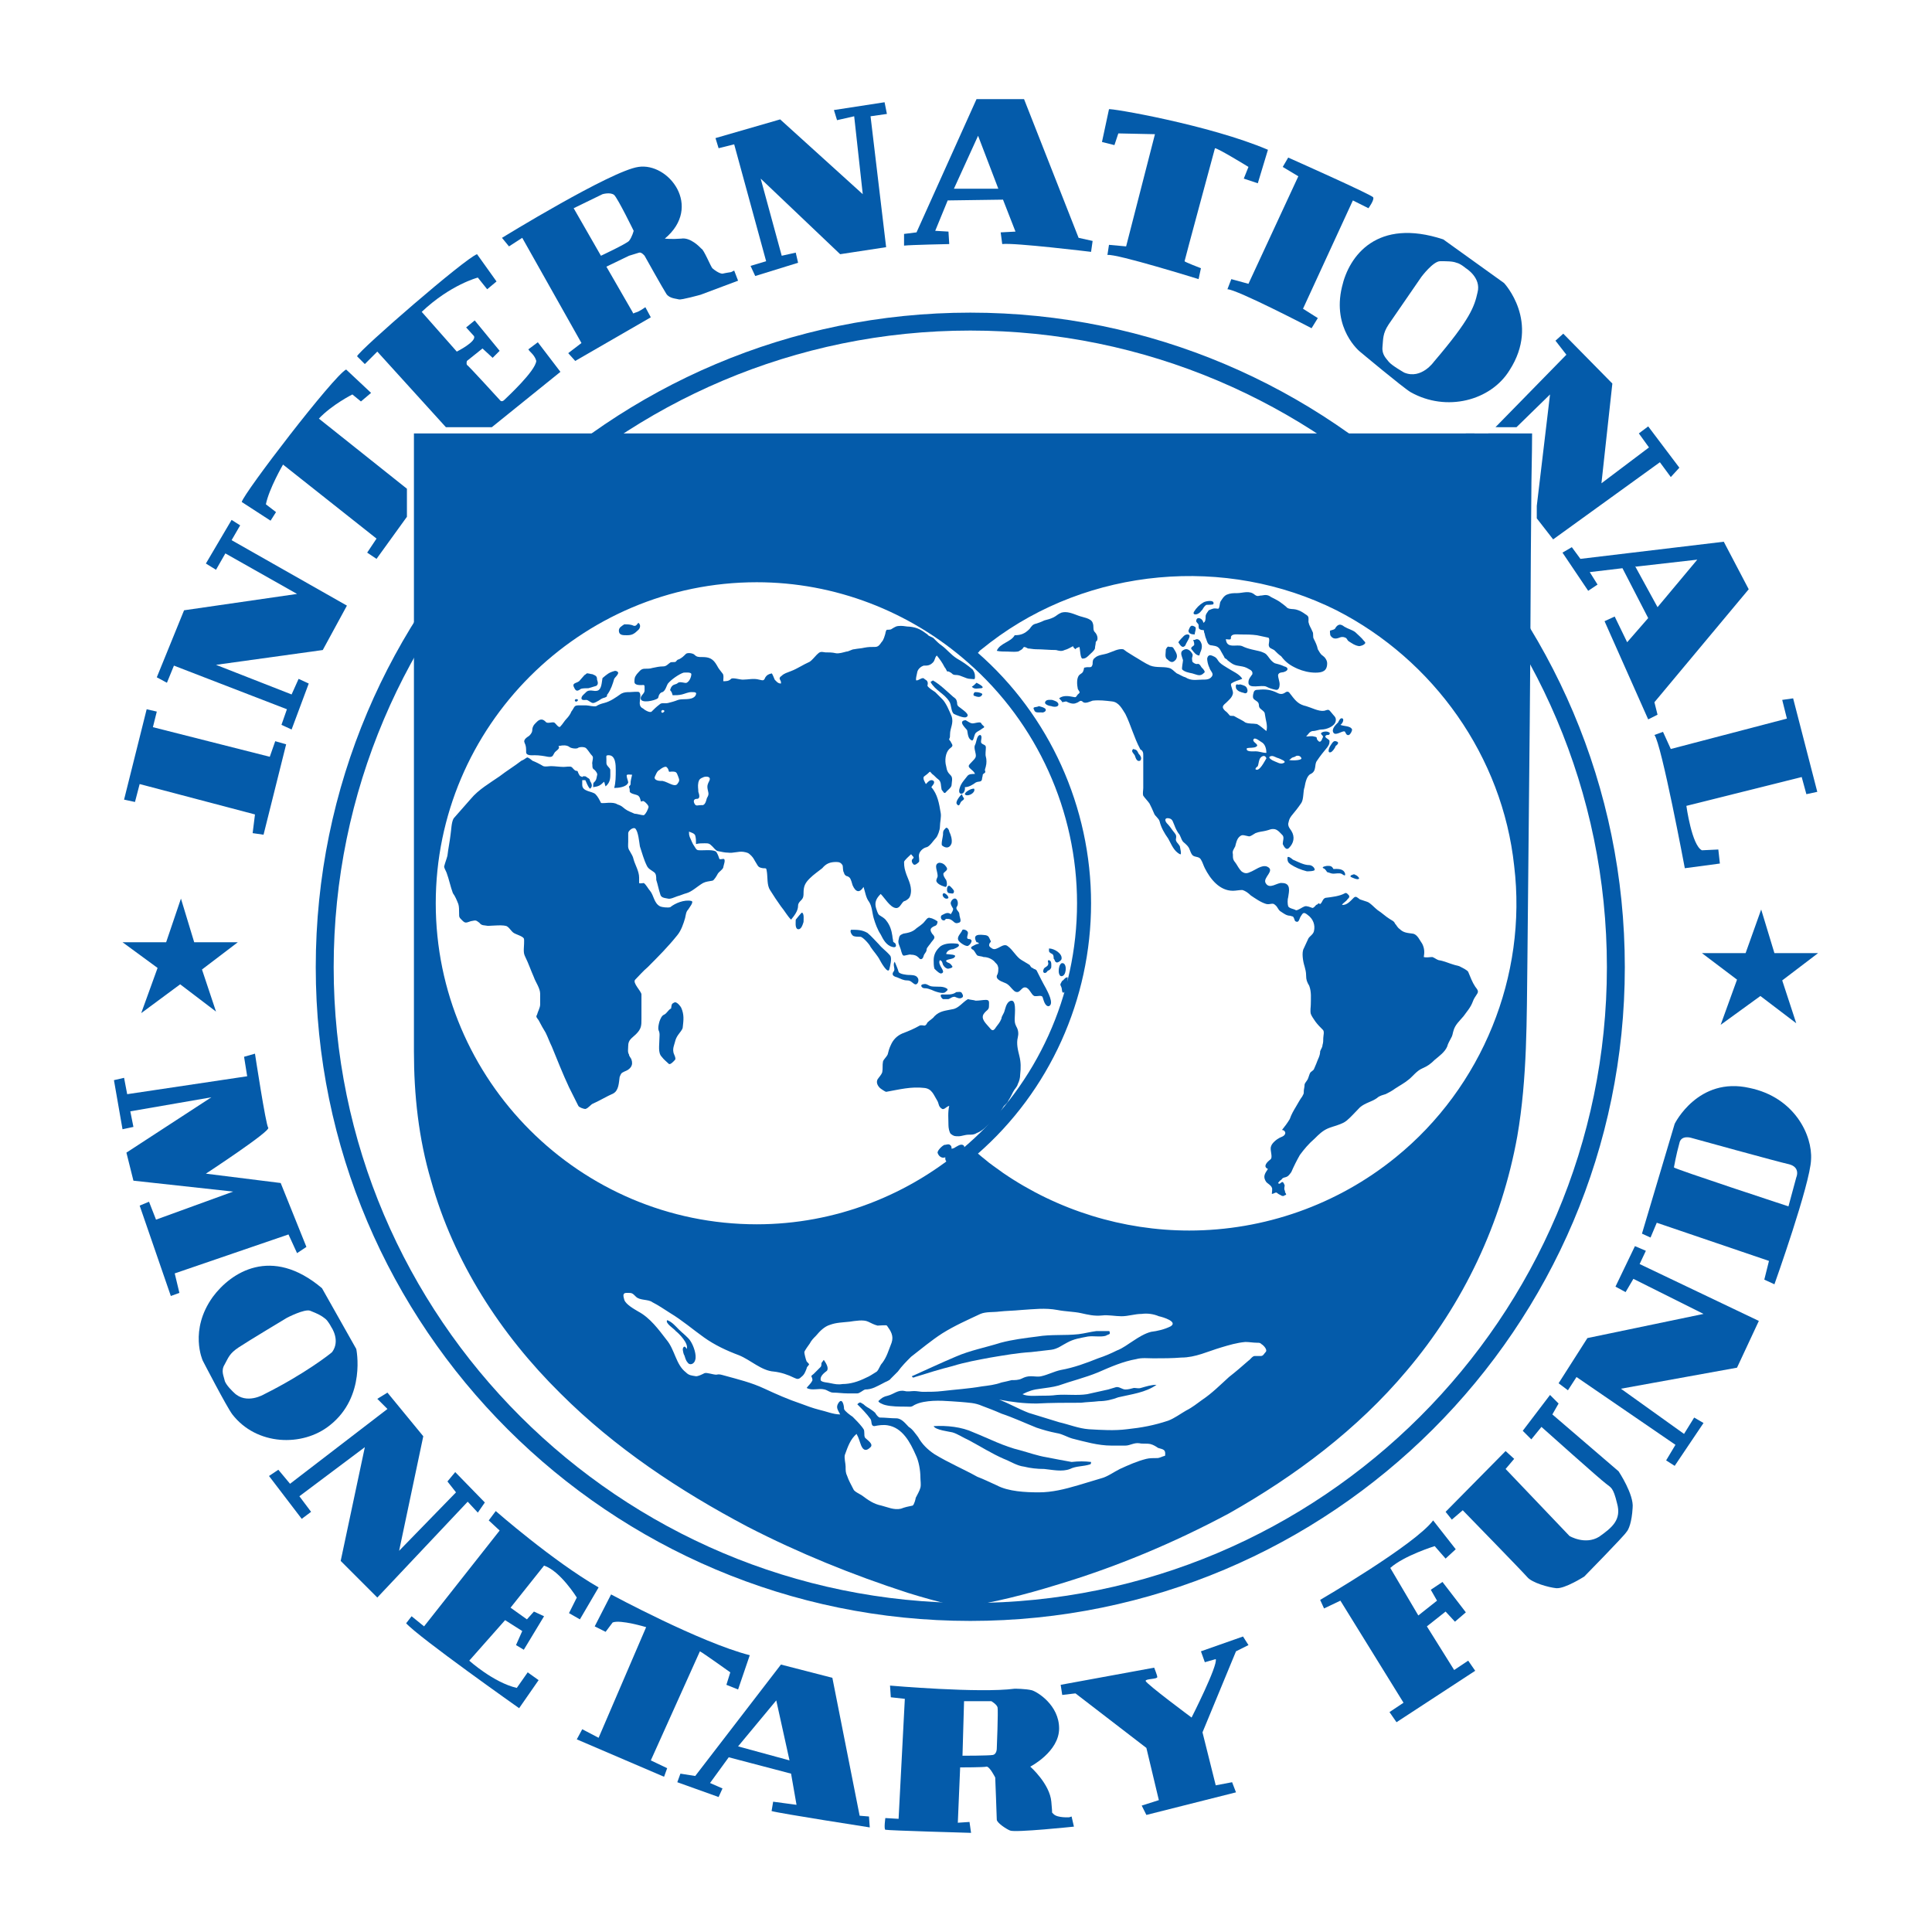 <svg xmlns="http://www.w3.org/2000/svg" xmlns:xlink="http://www.w3.org/1999/xlink" id="Layer_1" x="0px" y="0px" width="800px" height="800px" viewBox="0 0 800 800" xml:space="preserve"><g>	<path fill-rule="evenodd" clip-rule="evenodd" fill="#045BAA" d="M138.167,400.484c0-145.517,118.413-263.608,263.608-263.608  c145.191,0,263.607,118.092,263.607,263.608c0,145.192-118.416,263.284-263.607,263.284  C256.581,663.769,138.167,545.677,138.167,400.484 M130.746,400.484c0,149.389,121.64,270.705,271.029,270.705  c149.387,0,271.027-121.316,271.027-270.705c0-149.711-121.641-271.028-271.027-271.028  C252.386,129.456,130.746,250.773,130.746,400.484z"></path>	<path fill-rule="evenodd" clip-rule="evenodd" fill="#045BAA" d="M492.441,509.54c-27.428,0-54.529-8.389-77.115-23.877  c-2.582-1.935-5.162-3.549-7.744-5.807c-1.291-0.969-2.26-1.937-3.549-2.904c-0.967-0.646-0.967-1.29-1.936-0.646  c-0.646,0.969-1.615,1.613-2.258,2.26c-5.163,4.192-10.648,8.065-16.134,11.614c-11.615,6.776-24.198,12.262-37.427,15.487  c-46.462,11.615-96.796-2.582-130.352-37.104c-32.266-33.232-45.494-81.632-34.524-126.479  c10.324-43.882,43.235-80.341,85.503-95.506c23.231-8.712,48.72-10.324,72.919-5.485c13.552,2.581,26.135,7.1,38.074,13.552  c5.807,3.227,11.615,6.776,16.778,10.971c2.58,1.937,5.163,3.872,7.421,5.808c0.969,0.969,0.969,0.322,1.936-0.323  c0.646-0.646,1.289-0.968,1.613-1.612c1.613-1.291,2.904-2.259,4.518-3.55c40.654-30.975,97.439-36.137,143.258-13.229  c40.33,20.649,68.725,60.658,73.564,105.83c5.484,45.493-13.229,91.633-49.045,120.671  C553.746,498.895,523.414,509.54,492.441,509.54 M524.061,559.873c-0.646,0.646-0.969,1.614-1.938,1.614c-0.967,0-1.934,0-2.58,0  c-0.969,0-1.936,1.614-2.582,1.935c-2.58,2.26-5.162,4.519-8.066,6.776c-3.549,3.227-7.098,6.776-10.969,9.356  c-2.26,1.614-4.195,3.228-6.775,4.518c-2.26,1.291-4.842,3.226-7.424,4.195c-5.807,1.936-10.967,2.904-17.1,3.55  c-5.162,0.646-10.324,0.322-15.809,0c-4.193-0.323-8.068-1.938-12.262-2.905c-4.193-1.291-8.389-2.58-12.584-3.871  c-4.193-1.614-8.066-3.872-12.262-5.486c5.164,0.97,10.004,1.614,15.49,1.614c6.129-0.323,12.258-0.323,18.391-0.323  c2.58-0.321,4.84-0.321,7.42-0.645c2.904,0,5.486-0.646,8.066-1.614c5.486-1.289,11.293-1.935,15.811-5.162  c-2.258,0-4.195,0.647-6.453,1.291c-0.967,0.323-1.936,0-2.904,0c-1.291,0.323-2.258,0.645-3.549,0.645s-2.58-1.288-3.871-0.968  c-0.967,0.323-2.26,0.646-3.229,0.968c-2.904,0.646-5.809,1.292-8.711,1.938c-4.193,0.644-8.389,0-12.584,0.323  c-2.258,0.32-4.516,0.32-7.096,0.32c-1.938,0-5.166,0.323-7.1-0.644c2.58-1.291,4.518-1.938,7.42-2.259  c2.26-0.323,5.162-0.646,7.422-1.291c5.486-1.936,10.971-3.227,16.455-5.484c5.162-2.26,10.324-4.519,15.811-5.485  c2.26-0.646,4.84-0.323,7.098-0.323c3.873,0,7.744,0,11.615-0.322c5.809,0,10.971-2.58,16.457-4.194  c3.225-0.969,6.451-1.937,10-2.26c1.613,0,3.229,0.323,4.84,0.323c0.969,0,1.291,0,1.936,0.646  C523.092,556.97,525.027,558.906,524.061,559.873z M482.438,602.787c-1.291,0.322-2.258,0.968-3.227,0.968  c-1.613,0-3.227,0-4.518,0.323c-3.871,0.968-7.42,2.58-10.969,4.194c-2.58,1.289-5.162,3.226-7.746,3.871  c-3.225,0.968-6.451,1.936-9.678,2.905c-5.484,1.611-10.648,2.902-16.133,2.902s-12.584-0.322-17.424-2.902  c-2.904-1.291-5.484-2.583-8.064-3.551c-5.809-3.226-11.94-5.807-17.748-9.357c-2.903-1.935-5.162-4.194-6.775-7.097  c-1.29-1.614-2.258-3.227-3.871-4.194c-1.292-1.291-2.904-3.552-5.163-3.552s-4.517-0.32-6.775-0.32  c-0.646,0-1.614-1.291-1.937-1.937c-0.645-0.646-1.613-1.291-2.581-1.937c-0.646-0.322-1.613-0.969-2.258-1.612  c-1.291-0.646-1.291-1.291-2.582,0c1.935,1.935,3.872,3.871,5.484,6.129c0.646,0.969,0,2.905,1.614,2.905  c1.613-0.323,3.549-0.646,5.484-0.323c6.131,0.969,9.357,7.098,11.616,12.261c1.291,2.582,1.936,6.453,1.936,9.356  c0,1.291,0.323,2.905,0,4.195c-0.323,1.291-1.291,2.904-1.936,4.195c0,0.32-0.645,2.904-1.29,3.226  c-1.613,0.323-3.227,0.646-4.84,1.291c-2.904,0.646-5.485-0.645-8.066-1.291c-3.226-0.645-5.484-2.259-8.066-4.194  c-0.968-0.645-3.227-1.613-3.549-2.582c-0.967-1.935-1.936-3.549-2.581-5.483c-0.645-1.292-0.645-2.26-0.645-3.874  c0-1.291-0.646-3.548-0.322-4.839c1.29-3.549,2.258-6.452,4.839-8.711c0.968,1.612,1.29,3.226,1.936,4.839  c0.969,2.259,2.259,2.259,3.872,0.646c1.291-1.291-1.291-2.902-2.258-3.872c-0.323-0.645-0.323-0.968-0.323-1.936  c0-1.612-0.322-1.612-0.968-2.58c-1.29-1.614-2.581-2.905-3.871-4.195c-0.969-0.645-3.227-2.259-3.55-3.228  c0-1.291-0.646-4.84-2.259-2.581c-1.291,1.937-0.322,2.904,0.646,4.841c-2.904,0-5.808-1.291-8.712-1.937  c-2.581-0.646-5.162-1.614-7.743-2.581c-4.84-1.614-10.002-3.871-14.843-6.13c-5.485-2.581-10.97-3.872-16.778-5.485  c-1.29-0.323-1.936-0.646-3.226-0.323c-1.291,0-3.873-0.967-4.84-0.644c-1.291,0.644-2.581,1.289-3.55,1.289  c-1.935-0.322-2.903-0.322-4.194-1.612c-4.194-3.228-4.517-9.357-8.067-13.553c-3.226-4.194-6.775-9.034-11.616-11.615  c-1.613-0.968-5.162-2.903-5.807-4.839c-0.322-1.291-0.968-2.903,0.968-2.903c2.258,0,2.258,0,3.872,1.612  c1.613,1.612,5.162,0.968,6.776,2.259c2.581,1.291,4.84,2.903,7.421,4.517c4.839,2.903,9.356,6.775,13.874,10.003  c4.517,3.226,9.357,5.485,14.52,7.42c4.838,1.938,9.357,6.453,14.519,6.776c2.904,0.323,5.808,1.29,8.389,2.581  c1.291,0.646,1.936,0.646,2.904-0.323c1.291-0.968,1.613-1.935,2.258-3.549c0-0.646,0.645-0.968,0.968-1.613  c0.322,0-0.645-0.969-0.968-1.291c-0.322-0.644-0.968-3.226-0.968-3.872c0.322-0.967,1.613-2.58,2.258-3.549  c0.646-1.29,1.614-2.257,2.582-3.227c1.613-1.936,3.549-3.871,5.809-4.516c2.581-0.969,5.162-0.969,8.065-1.291  c2.259-0.323,5.809-0.97,7.744,0c1.291,0.645,2.581,1.291,3.872,1.612c0.968,0,3.55-0.321,3.872,0  c1.613,2.259,2.903,4.194,1.937,7.099c-1.291,3.228-1.937,5.809-3.873,8.389c-0.967,0.968-1.29,2.582-2.259,3.55  c-1.613,0.967-2.903,1.936-4.517,2.581c-3.227,1.613-6.453,2.58-9.68,2.58c-1.936,0.323-3.227,0-4.84-0.323  c-0.968-0.32-3.872-0.32-4.195-1.289c-0.322-1.613,1.292-2.902,2.582-3.872c0.968-1.291-0.646-3.55-1.29-4.516  c-0.323,0.32-0.646,0.966-0.968,1.289c0,0.323,0,1.291-0.323,1.613c-0.967,0.969-1.936,1.937-2.903,2.903  c-0.323,0.323-0.968,0.646-0.968,0.969c0.323,0.646,0.645,1.613,0.323,1.937c-0.646,1.289-1.614,1.936-2.259,2.903  c2.259,1.291,4.84,0,7.42,0.645c1.291,0.323,2.26,1.292,3.549,1.292c1.937,0,3.872,0.322,5.808,0.322c1.291,0,2.903,0,4.195,0  c0.967,0,2.258-1.291,3.226-1.614c2.904,0,4.839-1.288,7.421-2.582c0.968-0.644,2.581-0.966,3.227-1.935  c0.968-0.968,1.937-1.937,2.904-2.903c1.614-2.259,3.549-4.195,5.485-6.13c4.194-3.227,8.389-6.776,12.905-9.681  c5.163-3.227,10.325-5.485,15.811-8.065c2.258-0.969,5.486-0.646,7.742-0.969c2.904-0.322,5.809-0.322,9.035-0.645  c5.164-0.323,10.002-0.969,15.166,0c3.227,0.645,6.775,0.645,9.68,1.29c2.902,0.646,5.482,1.292,8.711,0.969  c2.58-0.323,5.484,0.323,8.066,0.323c2.904,0,5.486-0.969,8.391-0.969c2.256-0.323,4.838,0,7.096,0.969  c1.615,0.32,8.066,2.258,4.842,4.193c-2.582,1.29-5.486,1.936-8.066,2.259c-2.582,0.645-5.162,2.259-7.1,3.549  c-2.58,1.613-4.518,3.227-7.098,4.195c-2.582,1.29-4.84,2.258-7.744,3.226c-4.84,1.936-10.002,3.871-15.486,4.841  c-2.904,0.645-5.164,1.935-8.068,2.58c-1.289,0.322-2.904,0-4.193,0c-1.615,0-2.582,0.322-3.873,0.968  c-1.289,0.646-2.902,0.646-4.193,0.646c-1.291,0.323-2.582,0.646-4.193,0.969c-2.582,0.967-5.486,1.29-8.066,1.614  c-5.486,0.967-10.971,1.288-16.457,1.935c-2.581,0.323-5.162,0.323-8.066,0.323c-0.968,0-2.258-0.323-3.548-0.323  c-1.291,0-2.582,0.323-3.872,0c-2.904-0.646-4.518,1.291-7.099,1.935c-1.613,0.323-2.581,0.969-3.548,1.937  c-1.291,0.646,2.258,1.938,2.581,1.938c2.582,0.644,5.808,0.644,8.711,0.644c1.29,0,1.936,0.323,3.227-0.644  c1.29-0.646,2.257-0.97,3.872-1.291c5.162-0.97,10.324-0.323,15.486,0c3.227,0.321,5.809,0.321,8.713,1.611  c2.58,0.969,5.162,1.937,8.066,3.228c4.838,1.614,9.678,3.872,14.52,5.809c2.904,0.968,5.162,1.611,8.387,2.258  c2.258,0.323,4.195,1.614,6.453,2.259c5.164,1.29,10.648,2.903,16.133,2.903c1.938,0,3.873,0,5.809,0s3.549-1.291,5.807-0.968  c1.293,0.322,2.904,0,4.518,0.322c1.291,0.323,2.26,0.969,3.229,1.614C481.793,600.206,482.76,600.206,482.438,602.787z   M171.4,179.467c0,15.81,0,31.298,0,46.784c0,32.911,0,65.822,0,98.732c0,29.684,0,59.368,0,89.052c0,7.098,0,14.197,0,21.296  c0,18.067,1.937,36.136,7.098,53.56c9.358,33.555,28.717,63.563,53.561,88.084c22.585,22.586,49.365,40.332,77.437,55.174  c21.295,10.97,43.559,20.004,66.466,27.426c6.13,1.936,12.26,3.548,18.392,5.162c1.613,0.323,3.226,0.968,4.84,0.645  c12.906-1.936,25.49-5.162,38.074-9.034c24.844-7.421,48.721-17.424,71.627-29.684c27.426-15.486,53.238-34.846,73.564-59.046  c23.555-27.748,39.365-61.303,45.818-97.118c4.193-24.199,3.871-48.72,4.193-72.919c0.324-32.91,0.645-65.821,0.967-98.732  c0.324-30.975,0.324-61.627,0.646-92.602c0-8.711,0.322-17.745,0.322-26.779c-9.033,0-17.744,0-26.779,0  c-22.908,0-45.494,0-68.404,0c-30.973,0-61.947,0-93.244,0c-33.234,0-66.79,0-100.346,0c-30.328,0-60.335,0-90.665,0  c-21.295,0-42.59,0-63.563,0C184.629,179.467,177.853,179.467,171.4,179.467z"></path>	<path fill-rule="evenodd" clip-rule="evenodd" fill="#045BAA" d="M443.721,605.368c-3.551-0.646-7.1-1.29-10.326-1.937  c-3.871-0.645-7.422-1.935-10.971-2.903c-6.775-1.613-12.906-4.84-19.357-7.422c-4.841-2.257-10.972-2.903-16.457-2.58  c0.646,1.613,6.453,2.257,7.744,2.58c2.259,0.646,4.517,2.259,6.775,3.229c4.84,2.58,9.357,5.482,14.52,7.743  c2.582,0.968,5.486,2.902,8.389,3.225c2.582,0.646,5.486,0.97,8.389,0.97c3.227,0.321,7.42,1.289,10.648,0  c2.58-1.292,5.484-0.97,8.389-1.938c0.324,0,0.324-0.967,0.324-0.967C449.205,605.046,446.625,605.046,443.721,605.368"></path>	<path fill-rule="evenodd" clip-rule="evenodd" fill="#045BAA" d="M281.102,550.517c-1.29-1.29-2.903-3.226-4.84-3.872  c-0.967,1.291,2.904,3.551,3.55,4.518c1.29,0.968,5.485,5.162,4.517,7.422c-0.645-1.291-1.291-1.291-1.612,0  c0,0.646,0.322,2.257,0.645,2.58c0.323,0.969,0.646,2.258,1.291,2.903c0.967,1.614,2.903,0.646,3.226-0.966  c0.646-1.938-0.645-5.809-1.936-7.745C284.974,553.744,282.716,552.13,281.102,550.517"></path>	<path fill-rule="evenodd" clip-rule="evenodd" fill="#045BAA" d="M378.867,570.198c5.162-1.611,10.324-3.226,15.487-4.517  c5.162-1.614,10.646-2.58,15.81-3.549c5.809-0.969,11.291-1.937,16.777-2.26c2.904-0.32,5.484-0.644,8.389-0.967  c2.582-0.322,4.516-1.937,6.453-2.904c2.904-1.614,5.484-1.935,8.711-2.581c2.26-0.323,5.484,0.323,7.422-0.323  c0.324-0.321,1.936-0.645,1.613-0.968c0-0.968,0-0.968-0.967-0.968c-1.613,0-2.904,0-4.518,0c-2.582,0.323-4.84,0.968-7.42,1.291  c-5.809,0.645-11.295,0-17.102,0.968c-5.164,0.646-10.326,1.29-15.166,2.581c-6.131,1.937-12.906,3.228-18.713,5.809  c-6.13,2.58-12.261,5.485-18.069,8.065C377.898,570.521,378.221,570.521,378.867,570.198"></path>	<path fill-rule="evenodd" clip-rule="evenodd" fill="#045BAA" d="M180.435,374.026c0-73.242,59.691-132.934,132.933-132.934  c32.265,0,63.24,11.939,87.439,33.233c28.717,25.167,45.172,61.627,45.172,99.7s-16.455,74.532-45.172,99.698  c-24.199,21.296-55.174,33.234-87.439,33.234C240.126,506.959,180.435,447.27,180.435,374.026 M174.626,374.026  c0,76.468,62.272,138.417,138.741,138.417c33.557,0,66.144-12.261,91.313-34.523c30.006-26.135,47.107-64.207,47.107-103.894  s-17.102-77.76-47.107-103.895c-25.168-22.263-57.756-34.523-91.313-34.523C236.899,235.608,174.626,297.559,174.626,374.026z"></path>	<path fill-rule="evenodd" clip-rule="evenodd" fill="#045BAA" d="M249.482,280.779c1.936-1.613,2.581-2.258,4.84-2.903  c0.645-0.322,1.936,0.322,1.613,0.967c-0.323,0.969-1.291,1.614-1.613,2.26c-0.646,2.259-1.291,4.194-2.582,6.13  c-0.968,0.968,0.322,0.968-1.291,1.614c-1.291,0.322-1.614,0.645-2.582,1.29c-0.646,0.322-1.613,0.968-2.259,0.968  c-0.968,0-1.936-1.29-2.903-1.29c-0.323,0-1.937,0.322-1.937-0.646c0-0.969,0.968-1.613,1.614-2.259  c1.613-1.937,3.549-0.323,5.162-0.968C249.16,285.297,249.16,282.393,249.482,280.779"></path>	<path fill-rule="evenodd" clip-rule="evenodd" fill="#045BAA" d="M238.512,289.491c0.646,0,1.292,0.323,0.323,0.968  C238.189,290.781,237.544,289.814,238.512,289.491"></path>	<path fill-rule="evenodd" clip-rule="evenodd" fill="#045BAA" d="M293.686,323.37c-0.646,1.29-0.968,1.936-0.646,3.549  c0.322,1.613,0.646,1.936-0.323,3.549c-0.323,0.968-0.645,3.227-2.259,2.904c-1.613,0-2.259,0.646-2.904-0.646  c-0.645-1.291,0-1.936,0.969-1.936c1.613,0,0.967-1.937,0.646-2.904c0-1.29-0.323-2.258,0-3.872  c0.322-1.29,0.645-1.612,2.259-2.259C292.395,321.434,294.654,321.434,293.686,323.37 M280.457,324.66  c-1.29,1.613-4.84-1.612-6.776-1.29c-0.967,0-2.903-0.322-2.581-1.614c0.323-0.645,0.969-2.581,1.936-2.903  c0.645-0.646,2.259-1.613,2.904-1.291c0.646,0.646,0.646,0.646,0.969,1.613c0,0.646,0.646,0.323,1.291,0.323  c1.936,0,1.936,0.323,2.581,1.936C281.424,323.048,281.424,323.37,280.457,324.66z M274.327,294.009  c0.968,0,0.968,0.646,0.322,0.968C274.004,295.621,273.358,294.331,274.327,294.009z M402.742,277.23  c-2.259-1.936-4.194-3.227-6.453-4.518c-2.581-1.613-4.195-3.871-6.453-5.484c-0.968-0.646-1.936-1.613-2.904-2.581  c-0.646-0.969-2.258-0.969-2.903-1.936c-2.582-1.937-4.195-2.904-7.422-3.228c-1.29,0-2.258-0.322-3.549-0.322  c-1.936,0-2.258,0.322-3.871,1.291c-0.323,0.322-1.291,0.322-1.937,0.322c-0.322,0-0.645,1.291-0.645,1.613  c-0.323,0.968-0.646,2.582-1.614,3.549c-0.645,0.969-1.291,1.936-2.581,1.936c-1.613,0-2.903,0-4.517,0.323  c-1.291,0.322-2.582,0.322-4.195,0.646c-0.967,0-2.258,0.967-3.227,0.967c-1.291,0.323-3.226,0.969-4.517,0.646  c-1.29-0.322-2.904-0.322-4.194-0.322c-1.936-0.323-2.258-0.323-3.549,0.968c-0.968,0.969-1.936,2.259-2.904,2.904  c-2.903,1.291-5.162,2.904-7.744,3.872c-1.613,0.646-2.904,0.967-3.871,1.936c-1.936,1.291,0,1.612-0.323,3.227  c-1.291,0-1.936-0.968-2.581-1.614c-0.323-0.645-0.967-2.581-1.291-2.581c-1.291,0.323-1.936,0.646-2.581,1.614  c-0.646,1.613-0.968,1.29-2.582,0.967c-2.258-0.645-4.517,0-6.775,0c-1.291,0-4.194-0.967-4.84-0.321  c-0.968,0.968-1.936,0.968-3.227,0.968c0-0.968,0.323-2.581-0.322-3.228c-0.968-1.289-1.613-1.935-2.259-3.226  c-1.613-2.904-3.226-3.549-6.13-3.549c-1.613,0-2.258,0-3.227-0.969c-0.645-0.646-2.903-0.968-3.548-0.322  c-0.968,0.968-1.613,1.614-2.904,2.259c-0.646,0-0.967,0.646-1.29,0.968c-0.646,0.322-1.613,0-2.258,0.322  c-0.969,0.646-1.614,1.614-2.904,1.614c-1.614,0-2.904,0.322-4.517,0.646c-0.968,0.322-1.936,0.322-3.227,0.322  c-1.613,0-2.259,1.29-3.228,2.258c-0.967,1.291-0.967,1.937-0.967,3.227s1.936,1.29,2.904,1.29c0.646,0,1.291-0.321,1.291,0.646  c0,0.323,0,0.969,0,1.614c0,1.29-1.613,1.936-1.613,3.227c0,2.259,5.807,0.968,7.098,0c0.323-0.322,0.323-1.291,0.645-1.613  c0.323-0.646,0.968-0.969,1.292-0.969c1.29-0.645,1.612-2.581,2.258-3.549c1.291-1.614,4.517-3.872,6.453-4.517  c0.646,0,3.227-0.323,3.227,0.645c0,0.969-0.646,2.904-1.937,3.55c-0.645,0.322-2.581-0.646-3.549,0  c-0.968,0.967-1.937,0.322-2.904,1.936c-0.322,0.968-0.645,0.968,0,1.613c0.323,0.322,0.646,1.613,0.646,1.613  c1.291,0,2.581,0,3.872-0.322c1.291-0.323,2.581-0.969,3.872-0.969c1.613,0,2.581,0,1.613,1.613  c-1.613,1.937-5.162,0.969-7.098,1.614c-1.613,0.645-2.904,0.967-4.195,1.29c-1.613,0.323-2.581-0.323-3.549,0.646  c-1.29,0.968-2.258,1.936-3.226,2.904c-0.646,0.646-2.904-0.646-3.549-1.292c-2.904-1.289,0-5.162-1.614-6.775  c-0.646-0.322-2.904,0-3.872,0c-1.291,0-2.259,0-3.55,0.646c-2.258,1.614-4.517,3.227-7.098,3.872  c-1.291,0.323-2.258,0.646-3.226,1.291c-0.968,0.322-3.227-0.322-4.194-0.322c-0.969,0-2.259,0-3.228,0  c-1.936,0-1.614,0.968-2.903,2.581c-0.323,0.967-1.291,2.258-1.936,2.904c-0.968,0.967-1.613,2.258-2.582,3.226  c-0.645,0.968-1.936-1.291-2.582-1.613c-0.967-0.323-2.904,0.646-3.548-0.323c-0.969-0.967-1.937-1.289-3.227-0.322  c-0.969,0.968-1.937,1.614-2.259,3.227c0,1.291-0.323,1.937-1.291,2.903c-0.968,0.646-2.581,1.614-1.937,2.904  c0.646,1.291,0.646,2.258,0.646,3.872c0,1.613,2.582,1.29,3.549,1.29c1.937,0,3.873,0.323,5.485,0.646  c2.259,0.323,1.936-0.646,2.904-1.936c0.646-0.646,1.291-0.968,1.614-1.614c0.322-0.644-0.646-0.967,0.322-0.967  c1.291-0.322,2.904-0.322,3.872,0.323c0.645,0.644,2.581,0.967,3.549,0.644c0.646-0.644,2.904-0.644,3.55,0  c0.967,0.969,1.613,2.261,2.581,3.228c0.645,0.646-0.323,2.581,0,3.549c0,1.291,0,1.613,0.967,2.259  c0.646,0.646,1.291,1.613,0.967,2.259c-0.322,1.613-0.322,1.937-1.29,2.903c-0.323,0-0.323,1.291-0.323,1.936  c2.259-0.321,2.904-0.645,4.517-2.257c0.323,0.645,0.323,1.29,0.646,1.936c2.259-1.936,1.936-3.873,1.936-6.776  c0-0.968-1.613-1.613-1.613-2.903c0-0.646,0-0.969,0-1.613c0-1.291-0.323-1.614,0.967-1.614c2.904,0,2.904,4.195,2.904,6.131  c0,2.581,0,5.162-0.645,7.421c1.613,0,5.162-0.323,5.807-2.259c0-0.645-0.646-1.936-0.646-2.903c0-0.646,1.613-0.322,2.258-0.322  c-0.322,1.613-0.645,2.259-0.645,3.871c0,0.646-0.645,0.646-0.645,1.29c0.322,0.323,0.322,1.614,0.322,1.937  c0.646,0.968,2.581,0.968,3.548,1.613c0.646,0.646,0.646,0.968,0.969,1.936c0,0.969,0.646,0,1.29,0.323  c0.646,0.322,2.259,1.936,1.936,2.581c-0.322,0.968-0.967,2.582-1.936,3.228c-0.967,0-2.904-0.646-3.872-0.646  c-1.29-0.646-2.581-0.969-3.872-1.937s-1.291-1.291-3.227-1.937c-0.968-0.645-2.258-0.645-3.549-0.645  c-0.322,0-3.226,0.322-3.226,0c-0.645-1.291-1.291-2.581-2.258-3.55c-1.291-1.29-5.486-0.968-5.486-3.871c0-0.646,0-1.29,0-1.936  c0,0,0.968,0,1.291,0c0.645,1.29,0.967,2.581,1.936,3.549c1.29-0.968,0.646-2.259,0-3.227c0-0.646-0.323-0.968-0.969-1.291  c-0.967-0.646-0.644-0.646-1.613-0.646c-0.968,0,0,0.646-1.29,0c-0.323,0-0.646-0.645-0.969-1.29  c-0.322-0.969-0.322-0.969-0.968-0.969c-0.967-0.322-1.29-1.29-1.935-1.613c-0.646-0.322-2.259,0-3.228,0  c-1.613,0-3.548-0.322-5.162-0.322c-0.968,0-2.258,0.322-3.227,0c-1.612-0.968-2.903-1.613-4.517-2.259  c-0.323-0.321-1.936-1.613-2.259-1.29c-0.646,0.322-1.29,0.969-2.258,1.29c-2.904,2.259-6.13,4.194-9.035,6.453  c-4.194,2.904-8.711,5.485-11.938,9.357c-2.258,2.581-4.839,5.485-7.097,8.066c-0.969,1.612-0.969,4.84-1.292,6.775  c-0.323,2.904-0.967,5.809-1.291,8.711c-0.322,1.292-0.967,2.904-1.291,4.195c-0.323,0.645,0.645,1.936,0.968,2.903  c0.968,2.582,1.613,5.809,2.581,8.39c0.968,1.29,1.613,2.904,2.258,4.517c0.323,0.969,0.323,2.581,0.323,3.872  c0,1.613,0,1.613,1.291,2.904c1.291,1.29,1.614,0.967,3.549,0.323c1.937-0.323,1.937-0.646,3.549,0.644  c0.968,1.291,1.936,0.969,3.55,1.291c1.29,0,7.098-0.646,8.067,0.323c0.967,0.646,1.612,1.936,2.581,2.581  c0.968,0.645,3.549,1.29,4.195,2.258c0.322,0.646,0,3.549,0,4.518c0,1.291,0,1.936,0.645,3.227c1.291,2.581,2.259,5.485,3.55,8.39  c0.645,1.935,2.581,4.517,2.581,6.775c0,1.289,0,2.903,0,4.517c0,1.291-0.968,2.904-1.291,4.194c-0.646,0.968,0,1.291,0.646,2.261  c0.967,1.935,1.936,3.548,2.904,5.162c0.967,1.935,1.613,3.869,2.581,5.807c2.258,5.484,4.517,11.293,7.098,16.777  c1.291,2.581,2.581,5.162,3.872,7.743c0.323,0.646,2.259,1.29,2.904,1.29c1.291-0.32,2.258-1.935,3.226-2.257  c2.904-1.291,5.485-2.904,8.389-4.195c2.259-1.29,2.259-4.516,2.581-6.776c0.645-1.613,0.645-1.613,1.936-2.258  c2.581-0.967,3.872-2.581,2.904-5.162c-0.323-0.645-0.968-1.291-0.968-1.937c-0.646-0.968-0.323-2.259-0.323-3.549  c0-2.581,1.613-3.228,3.227-4.839c2.259-2.259,2.259-3.551,2.259-6.453c0-3.228,0-6.775,0-10.003c0-1.289-3.873-4.84-2.581-6.13  c1.613-1.614,3.227-3.549,5.163-5.162c4.194-4.195,8.388-8.391,12.26-13.229c1.614-1.936,2.582-4.84,3.228-7.099  c0.322-1.29,0.322-2.581,1.29-3.549c0.323-0.646,2.581-3.227,1.292-3.55c-2.904-0.645-6.776,0.969-8.711,2.582  c-0.969,0.322-3.55,0-4.195-0.322c-2.581-1.291-2.581-4.519-4.194-6.454c-0.646-0.646-1.613-2.581-2.582-3.226  c-0.322,0-1.613,0.322-1.936,0c0,0,0-1.937,0-2.259c0-2.581-1.613-5.162-2.258-7.421c-0.323-1.614-0.968-2.259-1.613-3.55  c-0.968-1.29-0.646-2.581-0.646-3.871c0-1.291,0-2.259,0-3.55c0-0.968,1.936-2.582,2.904-1.937c1.29,1.292,1.613,5.486,1.936,7.422  c0.968,2.904,1.613,5.485,2.904,8.066c0.645,1.29,1.613,1.613,2.904,2.581c0.968,0.646,0.968,1.937,0.968,3.227  c0.645,1.936,0.968,3.871,1.613,5.809c0.322,1.612,1.614,1.612,3.227,1.936c0.969,0.322,2.904-0.646,3.872-0.969  c1.291-0.323,2.582-0.967,3.872-1.29c2.259-0.646,4.518-2.903,6.776-4.194c1.291-0.646,2.258-0.646,3.872-0.968  c0.646,0,1.936-2.259,2.259-2.904c0.646-0.968,1.936-1.613,2.258-2.582c0-0.645,1.292-3.548,0-3.548c0,0-1.613,0.322-1.613,0  c-0.322-0.969-0.646-1.937-1.29-2.904c-0.969-0.969-4.517-0.646-6.131-0.646c-1.936,0-1.936,0-2.904-1.613  c-0.967-1.29-1.29-2.581-1.936-3.872c-0.322-0.968-0.322-1.291-0.322-2.258c0.645,0.322,2.258,0.645,2.581,1.612  c0.322,1.291,0.322,1.937,0.322,3.55c1.291-0.322,2.259-0.322,3.55-0.322c1.613,0,1.936,0,3.226,1.29  c0.323,0.322,1.614,1.936,2.259,1.936c1.613,0.323,2.904,0.646,4.194,0.646c2.259,0.322,4.195-0.646,6.454-0.323  c1.614,0.323,1.937,0.323,3.227,1.612c0.969,0.969,1.291,1.936,1.937,2.904c0.967,1.613,0.967,1.936,2.903,2.259  c1.614,0,1.291,0,1.614,1.613c0.323,2.259,0,5.485,1.29,7.421c1.613,2.581,2.904,4.517,4.517,6.776  c1.613,1.936,2.581,3.872,4.194,5.484c1.291-1.612,2.904-3.549,2.904-5.808c0-0.968,0.646-1.613,1.292-2.258  c0.968-0.969,0.968-1.938,0.968-2.904c0-2.903,0.645-4.194,2.581-6.131c1.614-1.613,3.55-2.903,5.163-4.194  c1.613-1.936,3.228-2.582,5.808-2.582c1.291,0,1.935,0.323,2.581,1.292c0.322,0.967,0,2.258,0.646,3.226  c0,0.323,0.323,0.969,0.967,1.291c0.323,0,0.968,0.323,1.291,0.646c0.646,0.646,0.968,2.259,1.292,3.227  c1.29,2.904,2.903,3.227,4.517,0.646c0.645,1.936,0.967,4.517,2.258,6.13c1.291,1.937,1.291,4.518,1.936,6.775  c0.645,2.259,1.613,4.84,2.904,6.775c0.967,1.937,2.259,4.518,4.84,5.162c0.967,0.323,1.935,0,1.291-1.29  c0-0.322-0.969-0.645-0.969-0.968c0-0.645-0.322-1.613-0.322-2.259c-0.323-2.258-0.968-4.517-2.581-6.452  c-0.646-0.969-1.937-1.613-2.904-2.259c-0.646-0.646-0.969-1.937-1.291-2.904c-0.645-2.259,0-3.871,1.937-5.807  c1.613,1.612,3.872,5.484,6.13,5.807c1.613,0.323,2.258-1.613,3.225-2.581c0.323-0.323,0.969-0.323,1.292-0.645  c0.969-0.646,1.29-0.969,1.613-1.938c0.969-3.226-0.644-6.129-1.613-8.711c-0.645-1.936-0.968-2.904-0.968-5.163  c0-0.646,2.258-2.581,2.904-3.226c0.646,0.968,1.614,1.291,0.646,1.937c-0.646,0.644-0.323,1.612,0.322,2.258  c0.646,0.646,1.936-0.646,2.259-0.969c0.322-0.322,0-1.935,0-2.581c0-1.612,1.613-3.226,3.226-3.549  c1.291-0.322,2.904-2.903,3.872-3.871c0.645-0.646,1.613-3.227,1.613-4.519c0-1.936,0.646-4.193,0.323-5.807  c-0.646-3.872-1.291-7.744-3.872-10.648c0.322-0.645,1.613-1.612,0.968-2.58c-1.291-0.968-2.259,0.323-3.227,1.29  c-0.322-0.646-1.613-2.581-0.645-3.227c0.323-0.322,0.968-0.645,1.613-1.29c0.968-0.969,0.646-0.646,1.613,0.322  c0.968,0.646,1.614,1.613,2.581,2.259c1.292,0.969,0.969,2.581,1.292,3.872c0,0.645,0.646,0.968,0.967,1.613  c0.646,0.322,0.646,0,1.291-0.646c0.645-0.646,1.936-1.614,1.936-2.581c0-0.969,0.646-2.904-0.322-3.872  c-1.291-1.29-1.614-1.937-1.936-3.872c-0.646-2.259-0.323-5.484,1.291-7.099c1.613-1.29,1.613-1.29,0.646-2.904  c0-0.321-0.969-0.967-0.646-1.289c0.322-0.646,0.322-0.969,0.322-1.937c0-2.581,1.614-4.518,0.646-7.421  c-0.968-2.259-2.258-5.485-3.873-7.099c-0.967-0.968-1.936-1.936-2.903-2.904c-0.969-0.645-2.581-1.613-3.227-2.581  c0-0.323,0.322-1.29,0-1.613c0-0.646-0.968-0.969-1.291-1.29c-0.646-0.968-2.258,0.645-3.227,0.645  c-0.645,0,0.323-3.226,0.323-3.549c0.323-1.29,1.613-2.258,2.582-2.581c1.613,0,2.581,0,3.871-1.291  c0.969-0.968,0.646-1.935,1.614-2.903c1.29,1.613,2.257,2.903,3.226,4.84c0.322,0.323,0.646,0.968,0.968,1.613  c0,0.322,0.968,0,0.968,0.322c1.613,0.645,0.968,1.291,2.904,1.291c1.935,0,3.872,1.613,5.808,1.613  c1.611,0,1.936,0.645,1.936-0.968C403.711,278.843,403.387,278.198,402.742,277.23z"></path>	<path fill-rule="evenodd" clip-rule="evenodd" fill="#045BAA" d="M242.062,279.489c0.323,0,0.968-0.968,1.29-0.646  c0.646,0,1.291,0.323,1.937,0.323c1.613,0.646,1.935,0.969,1.935,2.258c0.323,0.969,0.646,1.938-0.322,2.582  c-0.968,0.322-2.259,0.646-3.227,0.968c-0.967,0-2.582,0-3.226,0.323c-1.291,0.968-1.937,0.968-2.583-0.323  c-1.29-2.258,0.646-1.936,1.937-2.903C240.449,281.424,241.416,280.135,242.062,279.489"></path>	<path fill-rule="evenodd" clip-rule="evenodd" fill="#045BAA" d="M277.875,417.585c0.323-1.614,0-1.936,1.614-2.581  c0.967,0,2.258,1.613,2.582,2.258c1.29,2.903,0.967,5.164,0.646,8.066c0,0.968-1.292,2.26-1.937,3.227  c-0.645,0.968-0.968,1.613-1.291,2.902c-0.323,1.293-0.968,2.582-0.646,4.195c0,0.646,1.292,2.581,0.646,3.227  c-0.323,0.322-1.936,2.259-2.581,1.614c-0.969-0.968-1.936-1.614-2.904-2.906c-1.613-1.611-0.968-4.837-0.968-7.097  c0-1.291,0.323-2.581-0.322-3.871c-0.323-0.97,0-2.259,0.322-3.551c0.323-0.968,0.968-2.581,1.937-2.903  C276.262,419.52,276.585,418.23,277.875,417.585"></path>	<path fill-rule="evenodd" clip-rule="evenodd" fill="#045BAA" d="M329.5,380.802c0.323-0.322,2.259-2.903,2.581-2.903  c0.969,0.322,0.646,2.903,0.646,3.872c-0.323,0.967-0.968,3.549-2.582,2.904C329.178,384.029,329.5,381.771,329.5,380.802"></path>	<path fill-rule="evenodd" clip-rule="evenodd" fill="#045BAA" d="M352.409,384.996c2.581,0,4.516,0,6.775,1.291  c1.614,1.29,3.227,3.227,4.84,4.84c1.29,1.612,3.226,2.903,4.517,4.517c0.968,0.969,0,4.518-0.323,5.808  c-0.646,1.936-3.548-3.226-3.871-3.871c-0.968-1.937-2.582-3.55-3.873-5.486c-0.322-0.967-3.226-4.193-4.194-4.193  c-0.646,0-2.259,0-2.904-0.323C352.731,387.255,351.763,385.642,352.409,384.996"></path>	<path fill-rule="evenodd" clip-rule="evenodd" fill="#045BAA" d="M370.477,398.226c0.646,1.612,1.291,2.904,1.613,4.193  c0.323,0.968,3.549,1.292,4.195,1.292c0.967,0,2.903,0,3.548,0.968c0.967,0.968,0.323,3.226-0.967,2.902  c-1.292-0.645-1.614-1.613-3.227-1.613c-1.614,0-2.582-0.645-4.195-1.289c-1.291-0.323-2.581-0.968-1.291-2.581  C370.8,401.13,369.51,399.516,370.477,398.226"></path>	<path fill-rule="evenodd" clip-rule="evenodd" fill="#045BAA" d="M382.092,407.581c1.291-0.321,1.613,0,2.904,0.646  c0.646,0.322,2.259,0.322,2.904,0.322c1.29,0,2.257,0,3.226,0.325c1.613,0.644,1.613,0.967,0.322,1.935  c-0.967,0.968-4.517-0.321-5.807-0.968c-0.968-0.323-1.613-0.646-2.904-0.646C381.77,409.195,380.801,407.904,382.092,407.581"></path>	<path fill-rule="evenodd" clip-rule="evenodd" fill="#045BAA" d="M395.967,410.809c0.646,0,1.935-0.321,2.258,0.321  c0.646,0.97,0.969,1.938-0.646,2.26c-0.967,0-1.29-0.321-2.259-0.646c-1.29,0-1.612,0.646-2.581,0.97c-0.645,0-1.613,0-2.258,0  c-0.646-0.323-1.614-1.937-0.324-1.937C392.095,411.776,394.354,412.1,395.967,410.809"></path>	<path fill-rule="evenodd" clip-rule="evenodd" fill="#045BAA" d="M374.025,386.61c1.937-0.323,3.873-0.646,5.486-2.259  c0.968-0.646,2.259-1.614,2.904-2.26c0.967-0.967,1.613-2.58,2.903-1.936c0.645,0,3.226,1.292,2.904,1.614  c-0.322,1.936-0.967,1.29-2.259,2.259c-0.967,0.646-0.645,1.612,0,2.581c1.614,1.612,0.968,1.935-0.322,3.549  c-0.323,0.645-1.937,2.258-1.937,2.903c0,1.291-0.968,1.613-1.29,2.904c-0.323,1.29-1.291,1.613-1.936,0.646  c-0.968-0.969-1.936-1.291-3.227-1.291c-0.646-0.323-2.904,0.646-3.228,0.322c-0.644-0.322-0.967-2.581-1.29-3.227  c-0.323-0.968-0.968-1.936-0.646-3.226C372.413,387.577,372.413,387.255,374.025,386.61"></path>	<path fill-rule="evenodd" clip-rule="evenodd" fill="#045BAA" d="M396.613,390.804c-2.259-0.322-5.164-0.322-7.099,0.969  c-1.936,1.612-2.904,3.549-2.904,5.808c0,0.968,0,2.581,0.322,3.55c0.646,0.645,2.259,2.257,2.904,1.936  c2.258-0.646-1.936-3.55-0.646-5.485c0.967,0.322,0.967,0.968,1.291,1.936c0.645,0.969,0.967,1.289,1.936,1.614  c0.322,0,2.258-0.325,1.936-0.969c-0.646-0.968-0.969-1.291-1.936-1.613c-2.26-1.291,1.936-1.291,2.582-1.936  c1.936-1.614-2.26-1.291-3.227-1.614c0.322-1.29,1.613-1.936,2.904-1.936C395.321,392.739,398.225,391.772,396.613,390.804"></path>	<path fill-rule="evenodd" clip-rule="evenodd" fill="#045BAA" d="M398.548,384.996c0.646-0.321,2.258,0.323,2.258,1.291  c0,0.645-0.323,1.29-0.323,1.936c0,0.969,1.292,0.322,1.615,0.969c0.645,0.322-0.322,1.936-0.969,2.258  c-0.646,0.968-3.549-0.968-4.194-1.936C395.967,387.9,397.902,386.61,398.548,384.996"></path>	<path fill-rule="evenodd" clip-rule="evenodd" fill="#045BAA" d="M393.708,374.349c-0.323-0.968,0.968-2.581,1.936-2.258  c0.969,0.322,1.291,2.258,0.646,3.227c-0.969,1.29,0.967,1.936,0.967,3.227c0,1.29,1.292,3.227-0.321,3.548  c-1.614,0.646-1.936-0.644-3.227-1.29c-0.646-0.322-0.969-0.322-1.936-0.322c-0.323,0-0.323,0.646-0.969,0.646  c-1.29,0-1.613-1.936-0.646-2.259c1.291-0.646,2.26-1.291,3.55-0.322c0.322-0.646,0.968-1.291,0.968-2.259  C394.354,375.64,394.031,375.317,393.708,374.349"></path>	<path fill-rule="evenodd" clip-rule="evenodd" fill="#045BAA" d="M390.804,369.832c0.969,0,2.905,2.259,1.291,2.259  C391.127,372.413,389.514,370.478,390.804,369.832"></path>	<path fill-rule="evenodd" clip-rule="evenodd" fill="#045BAA" d="M393.708,367.251c0.322,0.322,1.612,1.612,1.291,1.936  c0,1.291-1.291,0.646-1.937,0.646C391.449,369.832,392.095,365.314,393.708,367.251"></path>	<path fill-rule="evenodd" clip-rule="evenodd" fill="#045BAA" d="M388.868,357.248c1.29,0,2.259,0.646,2.904,1.613  c0.967,1.291,0,1.613-0.969,2.581c-0.646,0.646,0.646,2.582,0.969,2.904c0.322,0.646,0.646,2.904-0.323,2.904  c-0.967-0.322-2.258-0.646-3.227-1.613c-0.967-0.968-0.322-1.613,0-2.581C388.545,361.12,386.287,357.894,388.868,357.248"></path>	<path fill-rule="evenodd" clip-rule="evenodd" fill="#045BAA" d="M390.482,345.633c0-1.29,0-1.613,0.967-2.582  c0.646-0.967,1.614,0.646,1.614,1.292c0.646,1.29,1.291,3.226,0.968,4.84c-0.646,1.936-2.258,2.259-3.873,0.968  C389.514,349.827,390.482,346.278,390.482,345.633"></path>	<path fill-rule="evenodd" clip-rule="evenodd" fill="#045BAA" d="M404.355,390.159c-1.936-3.549,1.291-3.228,3.871-2.904  c1.291,0.322,1.291,0.968,1.938,2.259c0.322,0.322,0,0.646-0.324,0.968c-0.645,1.291,0,1.612,0.969,2.258  c1.936,1.291,4.518-2.58,6.453-0.967c2.258,1.612,3.549,4.517,5.807,5.808c0.969,0.646,2.258,1.29,3.229,1.936  c0.322,0.322,0.645,1.289,1.291,1.289c0.643,0.646,0.967,0.325,1.613,0.97c1.291,2.581,2.58,5.162,3.871,7.421  c0.645,1.292,3.549,6.454,1.291,7.422c-1.615,0.321-2.258-2.582-2.582-3.549c-0.322-1.292-2.258-0.325-3.551-0.646  c-1.289-0.646-1.934-3.227-3.547-3.548c-1.938-0.325-2.26,2.902-4.518,1.613c-1.613-1.292-2.26-2.906-4.193-3.551  c-1.615-0.644-4.195-1.613-2.904-3.55c0.32-0.968,0.32-1.612,0.32-2.582c-0.32-1.289-0.32-1.289-1.289-2.257  c-0.969-1.291-2.904-2.259-4.84-2.259c-0.645-0.322-1.938-0.322-2.58-0.646c-0.646-0.646-0.969-1.613-1.613-2.259  c-0.646-0.322-1.615-0.968-0.324-1.612c0.645-0.323,1.613-0.969,2.58-0.969C405.322,390.481,405,390.159,404.355,390.159"></path>	<path fill-rule="evenodd" clip-rule="evenodd" fill="#045BAA" d="M434.363,393.708c0-0.323,0-0.646,0-0.969  c2.258,0,5.807,2.259,5.162,4.518c-0.322,0.646-1.291,1.291-1.938,1.291c-0.967-0.322-0.645-0.968-1.289-1.613  c0-0.646,0-1.613-0.646-1.937C435.008,394.676,434.363,394.354,434.363,393.708"></path>	<path fill-rule="evenodd" clip-rule="evenodd" fill="#045BAA" d="M434.039,398.548c-0.322-0.322,0-0.646,0-0.968  c1.291,0,1.291,1.29,1.291,2.258c0,0.646,0,0.967-0.322,1.292c-0.322,0.645-0.969,0.645-1.291,0.968  c-0.645,1.289-2.258,0.968-1.611-0.646C432.426,400.161,434.363,400.484,434.039,398.548"></path>	<path fill-rule="evenodd" clip-rule="evenodd" fill="#045BAA" d="M439.525,398.87c2.258-0.645,2.258,4.195,0.645,5.162  C437.912,405.323,437.912,399.838,439.525,398.87"></path>	<path fill-rule="evenodd" clip-rule="evenodd" fill="#045BAA" d="M440.17,405.968c0.646-0.645,0.969-1.289,1.938-1.289  c0,0.968,0,1.935,0,2.902c0,0.646-0.648,2.906-1.291,3.228c-1.291,0.968-0.971-1.291-1.291-1.935  c-0.322-0.97-0.646-0.97-0.322-1.614C439.525,406.613,439.846,405.968,440.17,405.968"></path>	<path fill-rule="evenodd" clip-rule="evenodd" fill="#045BAA" d="M400.806,413.713c0.969,0.322,2.26,0.322,3.227,0.645  c1.613,0,2.902-0.322,4.193-0.322c1.613,0,1.291,0.969,1.291,2.582s-0.967,1.613-1.936,2.902c-1.936,2.26,0.969,4.518,2.258,6.13  c0.969,1.292,1.615,1.292,2.582-0.321c0.967-1.291,1.613-1.936,2.26-3.549c0-0.968,0.967-1.938,1.291-3.228  c0.32-0.967,0.643-2.902,1.934-3.871c3.229-1.938,2.26,5.161,2.26,7.099c0,1.289,0,1.936,0.645,3.228  c0.969,1.612,0.969,3.226,0.645,4.516c-0.645,2.581,0,5.162,0.646,7.743c0.645,2.582,0.645,4.841,0.322,7.744  c0,1.29-0.322,2.581-0.969,3.871c-0.32,1.291-1.289,1.937-1.936,3.228c-0.645,1.29-1.289,2.581-1.936,3.549  c-0.322,1.291-1.611,1.613-2.258,2.904c-0.645,0.967-1.291,2.258-1.938,3.548c-0.967,1.291-1.611,1.938-2.902,2.582  c-1.936,1.613-3.551,3.549-6.131,4.518c-0.969,0.645-1.936,0.645-3.227,0.645c-1.613,0-2.904,0.646-4.194,0.646  c-1.614,0-1.936,0-3.227-0.967c-0.646-0.646-0.969-2.581-0.969-3.551c0-2.581-0.322-5.485,0.323-8.066  c-1.291,0.323-1.936,1.613-2.905,1.29c-1.613-0.967-1.29-1.935-1.936-3.225c-1.613-2.582-2.259-5.163-5.485-5.486  c-5.485-0.644-10.325,0.646-15.809,1.614c-0.323,0-2.259-1.291-2.582-1.614c-0.968-0.969-1.614-2.257-0.968-3.55  c0.646-0.968,1.613-1.935,1.936-2.902c0.323-1.613,0-2.904,0.323-4.517c0.323-0.969,1.292-1.613,1.936-2.905  c0.323-1.289,0.646-2.581,1.291-3.87c0.968-2.26,2.581-3.874,4.84-4.841c2.582-0.968,4.84-1.936,7.098-3.228  c0.646-0.321,1.614,0,1.937,0c0.645,0,0.968-0.645,1.291-1.289c0.968-0.967,2.258-1.613,2.903-2.581  c2.259-2.26,4.517-2.26,7.422-2.905C396.935,417.585,398.548,415.004,400.806,413.713"></path>	<path fill-rule="evenodd" clip-rule="evenodd" fill="#045BAA" d="M391.449,474.048c1.291-0.323,1.614-0.323,2.259,0.323  c0.322,0.323,0.322,0.968,0.322,1.291c0.323,0,1.29-0.323,1.613-0.646c0.646-0.321,1.936-1.291,2.904-0.968  c0.968,0.323,0.968,1.291,0.322,1.938c-0.969,0.967-1.614,1.611-2.258,2.258c-0.646,0.645-0.969,2.258-1.613,2.581  c-1.614,1.29-3.873,0.646-3.55-1.614c-1.613,0.646-2.904-0.644-3.227-1.935c0-0.969,1.936-2.904,2.904-3.228H391.449z"></path>	<path fill-rule="evenodd" clip-rule="evenodd" fill="#045BAA" d="M258.517,258.517c1.291,0,1.937,0,3.226,0.322  c1.292,0.646,1.614,0.323,2.581-0.968c1.292,0.968,0.646,2.582-0.322,3.227c-1.613,1.614-2.581,1.937-4.517,1.937  c-1.613,0-3.226,0-3.226-1.937C256.258,259.808,257.549,259.162,258.517,258.517"></path>	<path fill-rule="evenodd" clip-rule="evenodd" fill="#045BAA" d="M386.287,281.747c2.904,1.614,5.808,4.518,8.39,6.776  c1.291,0.968,1.291,0.968,1.613,2.258c0,1.292,0.323,1.614,1.29,2.26c0.646,0.645,4.518,2.903,2.581,3.871  c-0.967,0.646-4.517-0.968-5.161-1.291c-1.291-0.967-0.969-3.871-1.937-5.162c-1.936-3.227-5.808-4.517-7.744-8.066  C385.642,282.07,385.964,282.07,386.287,281.747"></path>	<path fill-rule="evenodd" clip-rule="evenodd" fill="#045BAA" d="M404.355,282.716c0.645,0.322,3.871,1.936,1.936,2.258  c-1.291,0-2.904,0.646-3.871-0.646C403.066,284.006,403.711,283.361,404.355,282.716"></path>	<path fill-rule="evenodd" clip-rule="evenodd" fill="#045BAA" d="M405.969,286.91c0.967,0.322,0.967,0.646,0.322,1.29  c-0.645,0.646-1.936,0.323-2.58,0c-0.969,0-0.645-1.29,0-1.613C404.355,286.587,405,286.587,405.969,286.91"></path>	<path fill-rule="evenodd" clip-rule="evenodd" fill="#045BAA" d="M399.839,298.202c0.644,0.323,1.936,1.291,2.581,1.291  c0.646,0.323,3.549-0.968,3.871,0c0.645,1.291,2.26,1.291,0.324,2.259c-0.646,0.646-2.582,1.291-2.904,2.259  c-0.324,0.645-0.645,2.904-1.291,2.581c-1.614-0.645-1.614-2.581-1.937-4.194C400.161,301.752,396.29,298.525,399.839,298.202"></path>	<path fill-rule="evenodd" clip-rule="evenodd" fill="#045BAA" d="M405.969,304.333c0.967,0.646,0,2.259,0.322,3.227  c0.645,0.969,1.936,0.646,1.936,1.937c0,1.29-0.322,2.903,0,3.871c0.324,0.969,0.324,2.904,0,3.872  c0,0.322-0.322,0.968-0.322,1.291c-0.322,0.322,0.322,0.968,0,1.291c0,0.322-0.645,0.322-0.969,0.968c0,0.645-0.32,1.29-0.32,1.936  c-0.324,1.29-1.293,0.646-2.582,1.29c-1.291,0.969-2.904,1.936-4.517,1.936c0.323,1.291-0.646,3.228-1.937,2.582  c-0.967-0.646,0-2.903,0.322-3.549c0.646-1.29,1.614-2.259,2.581-3.55c0.646-0.968,1.937-0.968,3.228-0.968  c-0.324-1.291-2.582-2.259-2.582-3.227s2.582-2.58,2.904-3.872c0.322-1.289-0.967-3.55-0.322-4.839  C404.355,307.56,404.355,304.333,405.969,304.333"></path>	<path fill-rule="evenodd" clip-rule="evenodd" fill="#045BAA" d="M403.387,326.597c-1.289-0.323-4.838,1.936-3.547,2.581  C401.129,329.823,404.033,328.21,403.387,326.597"></path>	<path fill-rule="evenodd" clip-rule="evenodd" fill="#045BAA" d="M398.871,330.146c-0.322-0.322-0.322-0.968-0.646-1.291  c-0.646,0.646-2.904,3.227-1.936,4.194c0.967,1.291,1.29-0.645,1.612-0.968C398.225,331.436,399.839,331.113,398.871,330.146"></path>	<path fill-rule="evenodd" clip-rule="evenodd" fill="#045BAA" d="M420.166,263.034c2.58,0,4.193-0.646,6.131-2.581  c0.967-1.291,1.291-1.937,2.904-2.26c0.967-0.322,1.934-0.645,3.225-1.29c1.291-0.323,2.582-0.646,3.873-1.291  c1.289-0.645,1.613-1.29,3.227-1.936c2.258-0.645,4.516,0.322,7.1,1.291c1.611,0.645,5.162,0.967,5.807,2.903  c0.643,1.613,0,2.259,0.643,3.55c0.971,0.968,1.615,2.258,1.293,3.55c0,0.321-0.646,0.645-0.646,0.967  c0,0.969-0.322,1.614-0.322,2.581c-0.324,0.969-1.611,1.936-2.258,2.581c-0.969,0.969-1.613,1.613-2.904,1.613  c-0.969,0-0.969-4.194-1.291-4.84c-0.645,0.323-1.291,0.323-1.613,0.969c-0.322-0.323-0.969-0.646-0.969-1.29  c-1.289,0.645-2.256,1.29-3.547,1.612c-1.291,0.645-2.26,0.323-3.549,0c-2.904,0-5.486-0.322-8.391-0.322  c-0.967,0-2.58-0.323-3.227-0.323c-0.645-0.322-1.613-0.967-1.936-0.322c-0.322,0.646-0.969,0.968-1.613,1.291  c-0.322,0.645-4.195,0.321-4.84,0.321c-1.613,0-3.227,0-4.518-0.321C414.035,266.26,418.553,265.938,420.166,263.034"></path>	<path fill-rule="evenodd" clip-rule="evenodd" fill="#045BAA" d="M435.652,289.814c0.969,0.322,2.26,0.645,2.582,1.613  c0.322,1.613-2.26,1.29-2.904,0.968c-0.645,0-2.904-0.646-2.582-1.614C433.072,289.491,435.008,289.814,435.652,289.814"></path>	<path fill-rule="evenodd" clip-rule="evenodd" fill="#045BAA" d="M430.168,292.396c0.967,0.322,1.613,0.322,2.58,0.967  c0.969,0.969-0.643,1.938-1.613,1.614c-0.967,0-2.58,0.323-2.904-0.968C427.264,292.396,429.201,293.041,430.168,292.396"></path>	<path fill-rule="evenodd" clip-rule="evenodd" fill="#045BAA" d="M469.209,310.141c1.613,0.323,1.613,0.646,2.26,1.938  c0.645,0.644,1.613,1.935,0.645,2.902c-1.613,0.646-1.936-1.613-2.258-2.259C469.209,311.755,468.24,311.109,469.209,310.141"></path>	<path fill-rule="evenodd" clip-rule="evenodd" fill="#045BAA" d="M482.76,268.842c0.646-0.969,0.646-1.29,1.613-0.969  c0.969,0,1.291,0,1.615,0.646c0.967,1.613,1.934,2.904,0.967,4.518c-1.291,1.613-2.258,1.29-3.549,0  C482.115,272.392,482.76,270.132,482.76,268.842"></path>	<path fill-rule="evenodd" clip-rule="evenodd" fill="#045BAA" d="M494.375,253.354c0.969-1.612,2.258-2.902,3.871-3.871  c0.971-0.646,4.842-1.29,4.195,0.646c0,0.323-2.258,0.323-2.904,0.323c-0.645,0.322-1.291,1.29-1.611,1.935  c-0.646,0.646-0.971,1.291-1.613,1.613C495.344,254.645,493.73,254.645,494.375,253.354"></path>	<path fill-rule="evenodd" clip-rule="evenodd" fill="#045BAA" d="M500.506,252.709c1.615-0.646,1.936-0.968,3.873-0.646  c0.645,0,0.645-2.259,0.967-2.904c0.645-0.967,1.291-2.258,2.582-2.903c1.613-0.646,2.58-0.646,4.193-0.646  c2.582,0,5.162-1.29,7.422,0.646c1.289,0.968,1.613,0.322,2.902,0.322c1.615-0.322,2.582-0.322,3.873,0.646  c1.291,0.646,2.582,1.291,3.549,1.936c1.289,0.969,2.26,1.614,3.227,2.582c1.291,0.645,2.258,0.322,3.549,0.645  c1.291,0.323,2.58,0.968,3.871,1.937c1.615,0.968,1.293,1.29,1.293,3.227c0.322,1.613,0.967,2.259,1.613,3.872  c0.645,0.968,0,2.258,0.645,3.227c0.645,1.29,1.291,2.581,1.613,4.194c0.645,0.967,0.969,1.936,1.936,2.581  s1.936,1.936,1.936,3.227c0,3.227-1.936,3.872-4.84,3.872c-2.58,0-5.162-0.646-7.42-1.613c-2.904-1.291-4.842-2.582-6.777-5.163  c-0.967-0.646-1.936-1.613-2.902-2.581c-0.969-0.646-2.258-0.646-2.258-2.258c0-0.323,0.643-2.904-0.324-2.904  c-1.613-0.323-2.904-0.646-4.518-0.968c-2.258-0.322-4.518-0.322-6.775-0.322c-1.289,0-3.227-0.323-3.871,0.645  c-0.322,0.322,0,0.968-0.322,1.291c-0.324,0.323-1.613,0-1.938,0c0.324,4.194,4.518,1.936,6.777,2.904  c2.58,1.29,5.484,1.612,7.742,2.257c1.613,0.646,1.938,0.646,2.904,1.937s1.613,2.259,2.904,2.904  c1.291,0.322,2.58,0.646,3.871,1.291c1.615,0.322,1.938,1.613,0,2.258c-0.646,0.323-2.258,0-2.58,1.291  c0,1.29,0.645,2.581,0.645,3.872c0,0.967-0.322,2.581-1.613,2.258c-1.613-0.322-2.58-0.646-3.871-1.291  c-1.938-0.967-7.744,1.291-7.422-1.936c0-1.29,0.967-2.258,1.613-3.227c0.324-1.612-1.291-1.936-2.258-2.58  c-1.291-0.646-2.258-0.646-3.871-0.969c-1.938-0.322-2.904-1.291-4.195-2.259c-0.322-0.646-1.291-0.646-1.291-1.29  c-0.322-0.646-0.969-1.614-1.289-2.26c-0.969-1.936-1.615-2.257-3.873-2.58c-1.936,0-1.936-1.937-2.58-3.227  c-0.324-0.968-0.324-1.613-0.646-2.259c0-1.29-0.324-0.646-1.291-0.968s-0.967-0.646-0.967-1.937c0-0.646-1.291-1.29-0.969-1.936  c0.322-1.936,2.902-0.646,2.902,0.968c0.971-0.322,0.971-1.613,0.971-2.581S499.861,253.677,500.506,252.709"></path>	<path fill-rule="evenodd" clip-rule="evenodd" fill="#045BAA" d="M553.1,259.808c0.967-1.291,1.934-1.614,3.549-0.323  c1.611,0.969,3.227,1.291,4.518,2.259c1.291,1.291,2.58,2.259,3.547,3.549c0.646,0.646,0.971,0.968,0,1.614  c-0.322,0.322-1.613,0.646-1.934,0.646c-1.938-0.323-2.582-0.969-4.195-1.937c-0.967-0.645-0.646-1.291-1.613-1.613  c-0.645-0.323-1.613-0.323-2.26,0c-1.611,0.646-2.902,0.646-3.871-0.968c0-0.322-0.322-1.937,0-1.937  C551.809,260.775,552.775,260.775,553.1,259.808"></path>	<path fill-rule="evenodd" clip-rule="evenodd" fill="#045BAA" d="M492.117,261.098c0.646-1.613,0.967-2.581,2.582-1.613  c0.967,0.323,0,2.259,0,3.228C493.408,262.712,492.117,262.389,492.117,261.098"></path>	<path fill-rule="evenodd" clip-rule="evenodd" fill="#045BAA" d="M487.922,265.938c0.646-0.967,1.613-1.936,2.26-2.581  c0.969-0.968,2.902-0.968,2.26,0.646c-0.324,0.969-1.291,2.258-1.615,3.227C489.535,268.842,488.568,266.906,487.922,265.938"></path>	<path fill-rule="evenodd" clip-rule="evenodd" fill="#045BAA" d="M494.699,264.971c1.613-0.969,2.58,0.645,2.902,1.936  c0.324,1.936-0.646,2.902-0.969,4.517c-1.289,0-2.258-1.291-3.225-2.581c-0.645-0.646,0.645-1.29,0.967-1.613  c0.324-0.322,0-1.613-0.322-2.258C494.375,264.971,494.375,264.971,494.699,264.971"></path>	<path fill-rule="evenodd" clip-rule="evenodd" fill="#045BAA" d="M489.535,269.487c1.291-0.969,2.26-0.969,3.549,0.321  c0.646,0.969,0.969,0.969,0.646,2.26c-0.322,0.323,0,1.613,0,1.936c0.645,0.646,1.291,0.968,1.936,0.968  c0.646-0.322,1.289,0.323,1.613,0.969c0.322,0.646,0.967,0.968,1.291,1.613c0.646,0.968,0,0.968-0.645,1.612  c-1.293,0.969-2.904,0-4.195-0.323c-1.613-0.321-3.227-0.645-4.195-1.612c-0.322-0.322,0.324-3.227,0.324-3.872  C489.535,272.068,488.568,270.454,489.535,269.487"></path>	<path fill-rule="evenodd" clip-rule="evenodd" fill="#045BAA" d="M516.316,309.817c1.291-0.321,2.904,0,3.873-0.644  c1.611-0.969-2.262-1.938-0.969-3.227c0.645-0.646,2.902,1.289,3.549,1.612c1.291,0.969,1.613,2.904,1.613,4.195  c-1.613,0-2.904-0.646-4.518-0.646C518.898,311.109,515.67,311.432,516.316,309.817 M524.383,314.013  c-0.646,0.968-2.904,5.809-4.518,4.518c0-0.646,0.645-0.969,0.967-1.291c0.324-0.968,0.324-1.613,0.646-2.58  C521.801,313.367,523.736,312.078,524.383,314.013z M526.641,313.045c0.969,0,1.613,0.646,2.904,0.968  c0.645,0.323,3.549,1.29,1.936,1.937c-1.291,0.645-2.58-0.323-3.549-0.646C526.965,314.98,524.061,313.367,526.641,313.045z   M534.385,314.336c0.645-0.969,1.613-0.646,2.258-1.291c0.969-0.323,1.938,0,2.26,0.968c0,0.968-4.518,0.968-5.162,0.646  C534.063,314.659,534.063,314.336,534.385,314.336z M610.854,408.549c-1.291-1.936-1.936-3.87-2.904-6.13  c-0.322-0.645-2.26-1.614-2.902-1.935c-0.969-0.646-1.938-0.646-2.904-0.969c-2.258-0.646-4.195-1.613-6.453-1.936  c-0.969-0.323-1.613-0.968-2.582-1.291c-1.291,0-2.26,0.323-3.549,0c0.322-1.936,0.322-3.55-0.645-5.485  c-0.969-1.29-1.938-3.872-3.873-4.193c-2.26-0.323-3.871-0.323-5.484-1.936c-0.969-0.646-1.291-1.614-1.938-2.26  c-0.32-0.967-1.289-1.29-2.258-1.936c-1.613-0.968-3.229-2.581-4.84-3.55c-1.291-0.968-3.227-3.227-4.518-3.549  c-0.967-0.323-1.936-0.645-2.904-0.968c-0.967-0.646-1.611-1.614-2.58-0.646c-1.291,1.29-2.902,3.227-4.84,2.904  c0.646-0.969,1.613-1.291,2.258-2.259c0.646-0.646,0.969-0.969,0.646-1.614c-0.324-0.321-0.967-1.289-1.613-0.967  c-2.26,1.29-5.486,1.612-8.066,1.936c-1.291,0.323-1.291,1.936-2.258,2.581c-0.324,0-0.324-0.322-0.646-0.322  c-0.322,0.322-0.645,0.646-0.969,0.646c-0.322,0.322-0.967,1.29-1.611,1.29c-0.969-0.322-2.26-0.968-3.229-0.645  c-0.969,0.322-2.58,1.612-3.549,1.612c-0.967-0.645-2.58-0.645-3.225-1.612c-0.324-0.969-0.324-2.904,0-3.873  c0.322-2.258,1.291-5.807-2.582-5.807c-1.936-0.323-5.162,2.903-6.775,0c-1.291-2.259,4.193-5.163,0.645-6.776  c-2.26-0.968-5.162,1.613-7.098,2.259c-1.291,0.646-2.26,0.646-3.549-0.322c-0.969-0.969-1.613-2.259-2.26-3.227  c-1.291-1.613-1.291-1.936-1.291-3.872c-0.322-1.291,0.324-1.937,0.967-3.227c0.324-1.29,0.646-2.904,1.615-3.872  c1.291-1.291,1.936-0.646,3.871-0.322c0.646,0.322,2.26-0.969,2.904-1.291c1.613-0.645,2.904-0.645,4.195-0.968  c1.613-0.322,2.258-0.969,3.871-0.646c1.291,0.323,2.258,1.613,3.225,2.581c0.646,0.969,0,2.259,0,3.55  c0.324,0.646,1.291,2.903,2.584,1.613c1.936-1.936,2.58-4.518,0.969-7.099c-0.646-0.969-1.291-1.614-1.291-2.903  c0.322-1.291,0.322-1.937,1.291-3.228c1.611-1.936,2.902-3.549,4.193-5.484c0.967-1.613,0.645-4.84,1.289-6.454  c0.322-1.936,0.969-4.839,2.582-5.484c2.582-1.291,1.291-3.872,2.582-5.485c1.291-1.936,2.582-3.549,4.193-5.484  c0.645-0.968,0.969-1.291,0.969-2.581c0-0.968-2.258-1.291-1.613-2.26c0.645-0.645,1.289,0,1.613-0.645  c0.322-0.646,0-0.646-0.646-0.968c-0.967-0.322-2.58,0-2.904,0.646c0.324,0.967,1.293,0.967,0.646,1.936  c-0.322,0.968-0.967,2.258-1.936,0.968c-0.969-0.968,0.322-1.29-1.613-1.613c-0.969-0.323-2.258,0-3.227,0  c0.969-0.968,1.291-1.936,2.582-2.258c1.611,0,2.58-0.646,3.871-0.646c1.936,0,5.484-1.29,5.809-3.549  c0.322-1.613-0.969-2.259-1.615-3.226c-0.322-0.323-0.967-1.291-1.291-1.291c-0.322-0.323-1.613,0.322-1.934,0.322  c-2.26,0.323-5.164-1.29-7.422-1.936c-2.904-0.646-4.195-1.937-6.129-4.518c-0.646-0.646-0.969-1.936-2.262-1.291  c-1.291,0.969-2.258,0.969-3.547,0.323c-2.582-1.291-4.84-1.613-7.744-1.291c-1.613,0-1.936,0.323-2.258,1.937  c-0.324,1.936,0.322,1.936,1.611,2.903c1.291,0.969,0.322,1.937,1.291,2.903c0.645,0.646,1.936,1.292,1.936,2.259  c0.324,2.581,1.291,4.84,0.646,7.1c-1.291-0.969-2.582-2.26-3.873-2.904c-1.936-0.323-3.227,0-4.84-0.646  c-1.289-0.969-2.904-1.612-4.516-2.581c-0.322-0.323-1.613,0-1.938-0.323c-0.645-0.646-0.967-1.29-1.936-1.936  c-1.291-1.29-1.291-1.936,0.322-3.227c1.291-1.29,2.582-2.258,2.904-3.872c0.324-0.968-1.291-3.871-0.645-4.194  c1.291-0.968,2.902-1.291,4.518-1.936c-0.969-1.937-4.195-3.227-6.131-4.517c-0.969-0.646-2.26-1.291-3.227-2.26  c-0.969-0.968-0.969-1.935-2.582-2.581c-1.289-0.646-2.258-0.646-2.58,0.968c0,0.969,0.322,2.582,0.967,3.873  c0.324,1.29,1.936,2.257,0.969,3.549c-0.969,1.289-2.26,1.289-3.871,1.289c-2.582,0-4.518,0.646-7.1-0.967  c-1.291-0.322-2.582-1.291-3.549-1.614c-1.289-0.967-1.936-1.935-3.227-2.257c-2.58-0.646-5.162,0-7.744-0.969  c-2.258-0.968-4.518-2.581-6.775-3.872c-0.967-0.646-1.613-0.968-2.58-1.613c-0.646-0.323-1.615-1.29-1.938-1.29  c-1.936-0.323-4.193,0.967-6.131,1.612c-1.613,0.646-4.193,0.646-5.484,1.938c-0.967,0.645-0.967,1.612-0.967,2.58  c-0.324,1.614-0.969,1.291-2.26,1.291c-1.936,0.323-0.967,0-1.613,1.613c-0.322,0.967-0.967,0.967-1.613,1.613  c-1.291,1.29-0.967,4.193-0.645,5.808c0.645,1.29,1.291,1.29,0,2.259c-0.969,1.291-0.646,1.291-2.26,0.968  s-3.871-0.646-5.484,0.646c0.322,0.322,1.289,1.29,1.289,1.612c0.324,0,1.293-0.322,1.613-0.322  c1.291,0.646,2.904,1.291,4.195,0.646c1.291-0.323,1.613-1.613,2.904-0.323c0.969,0.646,2.904-0.322,3.873-0.645  c2.904-0.322,5.162,0,8.066,0.322s4.193,3.227,5.484,5.162c2.258,4.519,3.549,9.681,6.131,14.52c0,0.323,0.646,0.323,0.969,0.969  c0.32,0.646,0.32,0.969,0.32,1.612c0,1.614,0,3.228,0,4.518c0,2.904,0,6.131,0,9.034c0,0.968-0.32,2.259,0,3.227  c0.646,0.968,1.938,2.259,2.582,3.227c0.646,1.291,1.291,2.581,1.936,4.195c0.324,0.967,1.936,1.936,2.26,3.227  c0.645,2.58,1.936,4.839,3.547,7.098c1.291,2.259,2.262,5.162,4.842,6.453c0.967,0.645,0-2.904,0-3.227  c-0.646-1.29-1.936-1.936-1.613-3.227c0.322-1.613-0.322-1.937-1.291-3.227c-0.646-0.969-1.613-2.258-2.58-3.227  c-0.969-1.29-0.646-2.259,0.967-1.936c1.613,0.322,1.613,1.612,2.258,2.904c0.324,0.967,0.969,2.258,1.613,3.226  c0.969,0.968,0.969,2.259,1.938,3.55c0.645,0.646,1.611,1.29,2.258,2.258s0.967,2.904,1.936,3.549  c0.969,0.646,2.58,0.323,3.227,1.614c0.646,0.967,0.967,2.259,1.613,3.549c2.26,4.518,6.131,9.356,11.615,9.356  c1.291,0,2.582-0.322,3.873-0.322c1.289,0.322,2.58,1.291,3.547,2.258c1.938,1.292,4.195,2.904,6.455,3.55  c1.611,0.323,2.582-0.646,3.549,0.323c1.291,0.968,1.291,2.258,2.58,2.903c0.969,0.646,2.26,1.614,3.551,1.614  c0.322,0,0.967,0.322,1.289,0.322c0.646,0.645,0.646,1.613,0.969,1.937c1.613,0.967,1.613-0.969,2.26-1.937  c0.967-1.613,1.289-1.937,2.902-0.646c2.26,1.613,3.227,4.194,2.582,6.775c-0.322,1.29-1.613,1.936-2.258,2.903  c-0.646,1.291-1.293,2.904-1.938,4.194c-0.967,1.614-0.322,5.486,0.322,7.422c0.322,1.29,0.646,2.258,0.646,3.871  c0,1.614,0.322,2.581,1.291,4.194c0.967,2.582,0.645,5.163,0.645,7.744c0,0.968-0.322,2.581,0,3.871  c0.322,0.97,1.291,2.259,1.936,3.227c0.969,1.292,1.938,2.26,2.904,3.228c0.967,0.646,0.324,2.58,0.324,3.548  c0,0.97,0,1.937-0.324,2.906c0,0.968-0.646,1.611-0.967,2.581c0,1.935-0.969,3.226-1.615,5.162  c-0.322,0.645-0.643,1.613-0.967,2.259c-0.322,0.644-1.291,0.967-1.613,1.611c-0.322,0.646-0.645,1.937-0.969,2.581  c-0.322,0.646-1.291,1.614-1.291,2.26c0,0.968-0.322,1.936-0.322,2.581c0,1.291,0,0.968-0.646,2.259  c-0.967,1.29-1.611,2.581-2.58,4.194c-0.967,1.613-1.934,3.228-2.58,5.162c-0.969,1.613-1.936,2.904-3.227,4.518  c0.967,0,1.611,0.968,1.291,1.614c-0.324,0.967-1.615,1.288-2.26,1.611c-1.291,0.646-3.227,2.26-3.549,3.551  c-0.645,1.612,0.967,4.516-0.324,5.483c-1.289,0.969-3.225,2.904-0.967,3.874c-1.291,1.935-2.258,3.226-0.645,5.485  c0.645,0.644,1.936,1.288,2.258,2.258c0.324,0.323,0,1.935,0,2.58c0.969,0,1.613-0.967,2.26-0.322  c0.322,0.322,0.967,0.645,1.611,0.968c0.324,0.322,1.291,0.322,1.291,0c1.291-0.323,0.645-0.646,0.324-1.291  c0-0.967-0.324-0.644-0.324-1.611c0-0.646,0.324-1.293,0-1.614c-0.967-2.581-1.613,0.645-2.58-0.646  c0.322-0.32,0.645-0.967,1.289-1.289c0.645-0.646,0.324-0.646,1.291-0.968c1.615-0.323,1.938-0.969,2.906-2.259  c0.967-2.26,2.256-4.841,3.547-7.099c1.936-2.581,3.551-4.519,6.133-6.776c1.611-1.613,3.225-3.227,5.482-4.194  c2.26-0.968,5.809-1.613,7.746-3.226c1.934-1.614,3.549-3.551,5.482-5.485c2.26-1.937,4.842-2.259,7.1-3.872  c0.969-0.969,2.58-1.291,3.549-1.613c1.291-0.645,2.582-1.291,3.871-2.259c1.938-1.292,3.871-2.259,5.809-3.873  c1.613-1.289,3.225-3.549,5.486-4.516c2.256-0.968,3.547-1.936,5.162-3.55c1.934-1.613,4.193-3.227,5.162-5.484  c0.322-1.291,0.967-2.258,1.613-3.551c0.645-0.968,0.645-1.935,0.967-2.902c0.646-2.581,2.582-4.195,4.195-6.13  c1.613-2.26,2.904-3.55,3.871-6.131c0.322-0.968,0.969-1.938,1.613-2.904C612.467,410.487,611.822,409.841,610.854,408.549z"></path>	<path fill-rule="evenodd" clip-rule="evenodd" fill="#045BAA" d="M553.1,308.851c-0.324,0.967-1.291,2.259-1.938,2.581  c-1.613,0.646-0.969-1.614-0.322-2.581c0.645-0.969,1.291-2.259,2.26-1.936C554.711,307.236,554.066,308.205,553.1,308.851"></path>	<path fill-rule="evenodd" clip-rule="evenodd" fill="#045BAA" d="M554.066,299.171c0.322-0.646,0.967-2.259,1.936-1.612  c0.646,0.644-0.322,2.258-0.969,2.581c1.293,0.645,4.195,0.321,4.842,1.935c0,0.646-0.646,1.937-1.291,2.259  c-0.967,0.322-1.291-0.645-1.613-1.29c-0.645-0.969-3.871,1.936-4.84,0.322S553.422,299.816,554.066,299.171"></path>	<path fill-rule="evenodd" clip-rule="evenodd" fill="#045BAA" d="M535.352,355.958c2.26,0.967,4.518,2.259,6.777,2.259  c0.967,0,2.26,0.967,2.26,1.936c0,0.646-2.906,0.646-3.229,0.646c-2.58-0.646-4.84-1.614-6.775-2.904  c-0.967-0.646-1.291-1.291-1.291-2.581S535.029,355.636,535.352,355.958"></path>	<path fill-rule="evenodd" clip-rule="evenodd" fill="#045BAA" d="M552.131,359.829c1.615,0,4.195-0.322,4.84,1.937  c0.322,1.613-1.291,0-1.613,0c-0.969-0.323-2.258,0-3.227,0s-1.291-0.323-2.582-0.646c-0.322-0.322-0.645-1.291-1.611-1.613  c-0.971-0.646,1.611-0.968,1.611-0.968C550.84,358.539,551.484,358.539,552.131,359.829"></path>	<path fill-rule="evenodd" clip-rule="evenodd" fill="#045BAA" d="M559.551,362.411c0.969-0.323,0.969-0.646,1.938,0  c0.322,0,1.291,0.968,1.291,1.29c-0.322,0.969-2.904-0.322-3.551-0.645C559.229,362.733,559.229,362.411,559.551,362.411"></path>	<path fill-rule="evenodd" clip-rule="evenodd" fill="#045BAA" d="M513.412,283.361c1.291,0.321,2.58,0.645,2.904,1.612  c0.645,1.291,0,2.582-1.291,1.937c-1.291-0.323-2.58-0.646-3.227-1.937c0-0.322-0.324-1.291,0.322-1.612  C512.121,283.361,513.09,283.683,513.412,283.361"></path>	<polygon fill-rule="evenodd" clip-rule="evenodd" fill="#045BAA" points="610.529,179.467 611.498,180.434 606.014,180.757   606.98,179.467  "></polygon>	<polygon fill-rule="evenodd" clip-rule="evenodd" fill="#045BAA" points="60.731,293.686 64.925,294.654 63.312,301.106   111.709,313.367 113.968,306.915 118.486,308.205 109.128,345.633 104.611,344.987 105.58,337.244 57.827,324.66 55.891,332.081   51.374,331.113  "></polygon>	<polygon fill-rule="evenodd" clip-rule="evenodd" fill="#045BAA" points="76.218,252.709 64.925,280.457 69.12,282.716   72.023,275.617 118.808,293.686 116.549,300.14 120.745,302.074 127.843,283.038 123.647,281.103 120.745,287.556 89.447,275.295   133.65,269.164 143.652,250.773 95.899,223.67 99.449,217.54 95.899,215.281 85.252,233.35 89.447,235.931 93.318,229.155   123.002,245.934  "></polygon>	<path fill-rule="evenodd" clip-rule="evenodd" fill="#045BAA" d="M100.094,207.86c0.969-3.872,38.074-52.27,43.236-54.852  l10.325,9.68l-4.195,3.55l-3.548-2.904c0,0-8.39,4.194-13.874,10.003l36.459,29.038v11.615l-12.583,17.424l-3.873-2.581  l3.873-5.809l-38.719-30.652c0,0-5.808,10.003-7.098,16.455l4.194,3.228l-2.258,3.549L100.094,207.86z"></path>	<path fill-rule="evenodd" clip-rule="evenodd" fill="#045BAA" d="M147.847,147.524c0.967-2.581,44.849-40.654,49.688-42.268  l8.067,11.293l-3.873,3.226l-3.872-4.839c0,0-11.293,2.903-23.231,14.196l14.52,16.455c0,0,8.39-4.194,7.099-6.453l-3.226-3.549  l3.549-2.903l10.325,12.583l-2.904,2.903l-4.194-3.871l-6.453,5.162c0,0-0.323,0.968,0,1.612  c0.645,0.323,13.874,14.843,13.874,14.843s0.645,0.646,1.612-0.322c0.969-0.967,12.906-11.938,13.229-16.133  c0,0-0.323-1.612-1.937-3.227c-1.613-1.613-1.29-1.613-1.29-1.613l3.872-2.903l9.356,12.26l-28.394,22.909h-19.037l-28.394-31.298  l-5.162,5.162L147.847,147.524z"></path>	<polygon fill-rule="evenodd" clip-rule="evenodd" fill="#045BAA" points="297.558,61.375 296.267,57.182 323.047,49.438   357.249,80.412 353.699,48.147 346.601,49.76 345.31,45.566 366.283,42.339 367.25,47.179 360.475,48.147 366.929,102.353   347.892,105.257 314.981,73.959 323.693,105.901 329.5,104.611 330.468,108.806 312.722,114.291 310.786,110.097 317.24,108.161   304.011,59.763  "></polygon>	<path fill-rule="evenodd" clip-rule="evenodd" fill="#045BAA" d="M395,78.153l10-21.939l8.389,21.939H395z M446.625,98.48  l-22.588-57.432h-19.682l-24.844,55.174l-5.163,0.645v4.841c2.581-0.323,18.714-0.646,18.714-0.646l-0.323-5.162l-5.484-0.322  l5.163-12.584l22.908-0.322l5.162,13.229l-6.131,0.323l0.645,4.839c4.842-0.645,36.785,3.228,36.785,3.228l0.645-4.518  L446.625,98.48z"></path>	<path fill-rule="evenodd" clip-rule="evenodd" fill="#045BAA" d="M456.303,58.794c0,0,2.58-11.938,2.904-13.551  c0-0.645,41.621,6.453,65.82,16.777l-4.195,13.874l-5.807-1.936l1.936-4.84c0,0-12.582-7.744-13.873-7.744  c0,0-12.584,46.463-12.584,46.786c0,0.321,6.775,2.903,6.775,2.903l-0.967,4.518c0,0-34.201-10.648-37.75-10.002l0.645-4.195  l7.098,0.646l11.939-46.462l-15.166-0.322l-1.613,4.84L456.303,58.794z"></path>	<path fill-rule="evenodd" clip-rule="evenodd" fill="#045BAA" d="M533.418,65.248c0,0,34.846,15.487,35.168,16.455  c0.645,0.968-1.936,4.518-1.936,4.518l-6.453-3.228l-20.65,44.85l6.131,3.871l-2.582,4.195c0,0-30.975-16.134-34.846-16.134  l1.613-4.193l7.098,1.936l20.65-44.526l-6.455-3.872L533.418,65.248z"></path>	<path fill-rule="evenodd" clip-rule="evenodd" fill="#045BAA" d="M611.822,121.067c-1.293,5.808-2.904,10.97-18.07,28.716  c0,0-5.162,7.42-12.262,4.517c0,0-5.16-2.904-6.451-4.517c-0.969-1.292-2.906-2.904-2.582-6.131c0.322-3.227,0-5.485,2.582-9.357  c2.902-4.193,13.551-19.681,13.551-19.681s4.84-6.453,7.744-6.453s5.162,0,6.775,0.645c1.615,0.322,3.871,2.259,3.871,2.259  S613.436,114.937,611.822,121.067 M622.791,117.195l-25.166-18.069c-27.426-9.034-39.041,6.775-41.945,19.683  c-4.195,17.424,7.42,26.779,7.42,26.779s17.748,14.843,20.973,16.778c14.844,8.389,33.234,3.549,40.977-9.035  C637.955,133.328,622.791,117.195,622.791,117.195z"></path>	<path fill-rule="evenodd" clip-rule="evenodd" fill="#045BAA" d="M619.242,176.886l29.361-30.007l-4.518-5.808l3.229-2.904  l20.326,20.65l-4.518,41.299l19.682-14.842l-4.193-5.808l3.871-2.904l12.906,17.101l-3.549,3.872l-4.518-6.13l-44.203,31.942  l-6.775-8.712v-5.163l5.484-46.139l-13.875,13.552H619.242z M616.016,179.79l0.322-0.323h9.035l-0.969,0.967L616.016,179.79z"></path>	<path fill-rule="evenodd" clip-rule="evenodd" fill="#045BAA" d="M676.996,234.318l0.324,0.321l25.49-2.903l-16.457,19.682  L676.996,234.318z M724.105,243.997l-10.326-19.682l-59.367,7.099l-3.549-4.841l-3.873,2.26l10.648,15.81l3.871-2.581l-3.227-5.162  l13.551-1.614l10.648,20.649l-8.711,10.003l-5.162-10.647l-4.195,1.937l18.068,40.654l3.871-1.937l-1.291-5.163L724.105,243.997z"></path>	<path fill-rule="evenodd" clip-rule="evenodd" fill="#045BAA" d="M739.916,297.559l-1.938-7.744l4.518-0.646l10.002,38.718  l-4.518,0.968l-1.936-7.099l-47.752,11.938c0,0,2.258,16.456,6.451,18.392l6.777-0.323l0.646,5.809l-14.52,1.936  c0,0-9.682-51.625-12.586-55.174l3.549-1.29l3.229,7.098L739.916,297.559z"></path>	<path fill-rule="evenodd" clip-rule="evenodd" fill="#045BAA" d="M137.521,559.873c-0.645,0.646-11.293,9.034-28.07,17.425  c0,0-7.421,4.518-12.583-0.646c0,0-3.549-3.228-3.872-5.163c-0.322-1.613-1.613-3.872,0-6.453c1.613-2.903,1.937-4.517,5.808-7.098  c3.872-2.582,20.004-12.262,20.004-12.262s7.42-3.871,9.679-2.903c3.227,1.291,4.517,1.937,6.131,3.227  c1.29,0.968,2.581,3.55,2.581,3.55S141.071,555.034,137.521,559.873 M147.524,558.584l-14.197-25.168  c-20.972-17.745-37.75-6.453-45.172,3.55c-10.002,13.873-4.194,26.456-4.194,26.456s10.002,19.36,12.261,22.265  c10.002,12.905,29.039,13.551,40.332,4.517C151.718,578.265,147.524,558.584,147.524,558.584z"></path>	<path fill-rule="evenodd" clip-rule="evenodd" fill="#045BAA" d="M102.352,445.655l-1.29-8.068l4.517-1.288  c0,0,4.517,29.683,5.485,30.652c1.291,1.289-25.813,19.035-25.813,19.035l30.976,3.871l10.647,26.459l-3.873,2.58l-3.548-7.743  l-47.107,16.133l1.936,8.067l-3.549,1.289l-12.906-37.428l3.872-1.613l2.903,7.422l31.943-11.615l-41.299-4.518l-2.904-11.615  l35.169-22.909l-33.556,5.809l1.291,6.453l-4.517,0.968l-3.55-20.326l4.194-0.97l1.291,6.776L102.352,445.655z"></path>	<polygon fill-rule="evenodd" clip-rule="evenodd" fill="#045BAA" points="120.099,614.402 115.259,608.594 111.387,611.177   124.938,628.922 128.81,626.018 123.971,619.565 151.074,599.237 141.071,646.345 156.235,661.51 193.664,621.822 197.858,626.34   200.762,622.146 188.501,609.562 185.274,613.435 188.824,617.951 165.27,642.15 175.272,594.721 160.431,576.652 156.235,579.233   160.431,583.427  "></polygon>	<path fill-rule="evenodd" clip-rule="evenodd" fill="#045BAA" d="M209.151,670.866l-14.842,16.778c0,0,10.002,9.034,19.682,11.293  l4.517-6.453l4.517,3.226l-8.067,11.616c0,0-41.621-29.361-46.784-35.17l2.259-2.902l5.162,4.193l31.297-39.688l-4.517-4.191  l2.904-3.872c0,0,23.553,20.648,42.59,31.62l-7.743,13.227l-4.518-2.581l3.226-6.452c0,0-6.775-10.97-13.551-13.23l-13.874,17.425  l6.775,4.839l2.904-3.227l4.194,1.938l-8.389,13.873l-3.227-1.935l2.581-5.809L209.151,670.866z"></path>	<path fill-rule="evenodd" clip-rule="evenodd" fill="#045BAA" d="M246.256,673.447l6.776-13.229c0,0,37.105,20.005,57.432,25.166  l-4.84,14.196l-4.839-1.935l1.613-5.162c0,0-11.293-8.066-12.584-8.711l-20.327,45.17l6.775,3.228l-1.29,3.549l-36.138-15.487  l2.259-4.195l6.776,3.549l19.682-45.815c0,0-10.647-3.228-13.874-1.935l-2.904,3.871L246.256,673.447z"></path>	<path fill-rule="evenodd" clip-rule="evenodd" fill="#045BAA" d="M305.624,723.137l15.81-19.037l5.485,24.844L305.624,723.137z   M319.498,749.917c3.226,0.968,40.655,6.774,40.655,6.774l-0.323-4.517l-3.872-0.323l-11.292-57.108l-21.295-5.485l-35.492,46.14  l-6.13-0.969l-1.291,3.55l17.102,6.13l1.613-3.548l-5.162-2.261l7.743-10.647l25.812,6.776l2.259,12.908l-9.68-1.292  L319.498,749.917z"></path>	<path fill-rule="evenodd" clip-rule="evenodd" fill="#045BAA" d="M260.453,99.771c-1.292,1.29-11.616,6.13-11.616,6.13  l-11.292-19.681l11.938-5.809c0,0,3.226-0.968,4.84,0.323c1.613,1.613,8.066,14.842,8.066,14.842S261.743,98.158,260.453,99.771   M304.011,112.032l-1.291,0.646c0,0-2.259,0.322-3.549,0.646c-1.291,0-3.549-1.613-4.195-2.259s-3.548-7.744-4.517-8.065  c-0.646-0.646-4.517-4.841-8.388-4.195c-3.872,0.322-6.776,0-6.776,0c15.81-13.229,1.613-31.62-10.971-29.685  C253.032,70.732,207.86,98.48,207.86,98.48l2.904,3.55l5.485-3.55l24.521,43.559l-5.485,4.194l2.903,3.227l31.298-18.069  l-2.259-4.193c0,0-2.581,1.936-4.194,2.259c-1.292,0.646-0.968,0-0.968,0l-10.97-19.037l9.357-4.518c0,0,3.225-0.968,4.194-1.29  c0.968-0.322,2.259,1.29,2.259,1.29s7.744,13.874,9.034,15.811c1.291,1.936,4.195,1.936,5.163,2.259  c0.969,0.323,9.035-1.936,9.035-1.936l15.487-5.809L304.011,112.032z"></path>	<path fill-rule="evenodd" clip-rule="evenodd" fill="#045BAA" d="M412.744,724.104c0,0,0,2.259-1.613,2.582  s-12.583,0.323-12.583,0.323l0.646-22.586h11.292c0,0,2.258,1.29,2.582,2.581C413.389,708.295,412.744,724.104,412.744,724.104   M443.721,752.175l-0.971,0.323c0,0-4.838,0.321-6.451-1.292c-0.324-0.321-0.646-0.644-0.646-0.644c0-0.323,0-1.291-0.322-4.518  c-0.645-7.422-8.711-14.52-8.711-14.52s11.938-6.131,11.938-15.81c0-9.68-9.033-15.165-11.293-15.812  c-2.58-0.644-7.098-0.644-7.098-0.644c-14.52,1.935-51.625-1.291-51.625-1.291l0.322,4.839l5.808,0.646l-2.582,49.688l-5.485-0.323  c0,0-0.646,4.518,0,4.841c0.967,0.322,35.492,1.291,35.492,1.291l-0.646-4.518l-4.838,0.323l0.967-22.909  c0,0,10.002,0,10.971-0.322c1.289,0,3.549,4.518,3.549,4.518s0.645,16.455,0.645,17.423c0,1.291,3.871,3.871,5.486,4.517  c1.936,0.969,26.457-1.612,26.457-1.612L443.721,752.175z"></path>	<path fill-rule="evenodd" clip-rule="evenodd" fill="#045BAA" d="M439.203,697.646l38.717-7.1c0,0,1.291,3.229,1.291,3.873  c0,0.969-4.84,0.646-4.84,1.612c0.322,1.291,19.037,15.166,19.037,15.166s10.971-21.618,10.002-24.199l-4.518,1.291l-1.613-4.517  l17.424-6.132l2.258,3.551l-5.162,2.581l-13.873,33.555l5.484,21.939l6.775-1.289l1.613,4.193l-37.105,9.356l-1.934-3.871  l7.096-2.258l-5.162-21.619l-29.361-22.585l-5.486,0.646L439.203,697.646z"></path>	<path fill-rule="evenodd" clip-rule="evenodd" fill="#045BAA" d="M546.646,662.479c0,0,39.363-22.91,46.783-32.91l9.357,11.937  l-4.195,3.872l-4.516-5.162c0,0-12.586,3.87-18.391,9.034l11.613,19.682l7.744-6.132l-2.582-4.516l4.842-3.228l9.678,12.584  l-4.516,3.873l-3.873-4.196l-7.744,6.131l11.295,18.069l5.807-3.872l2.904,4.193l-32.588,21.296l-2.904-4.195l5.809-3.872  l-26.137-42.268l-6.773,3.229L546.646,662.479z"></path>	<path fill-rule="evenodd" clip-rule="evenodd" fill="#045BAA" d="M598.592,626.018l24.846-25.167l3.549,3.228l-3.549,4.194  l26.457,27.748c0,0,6.453,3.871,12.26,0.321c5.486-3.871,9.357-7.097,7.422-13.873c-1.613-6.776-2.582-6.453-4.518-8.066  c-2.258-1.613-26.781-23.553-26.781-23.553l-4.193,5.162l-3.549-3.549l11.293-14.842l3.549,3.548l-2.582,4.518l27.426,23.554  c0,0,6.453,9.68,5.809,15.163c-0.324,5.809-1.613,9.036-2.582,10.003c-0.645,1.291-17.422,18.393-17.422,18.393  s-8.068,5.161-11.615,4.838c-3.229-0.32-10.004-2.258-11.939-4.516c-1.936-2.26-26.781-27.747-26.781-27.747l-4.516,3.871  L598.592,626.018z"></path>	<polygon fill-rule="evenodd" clip-rule="evenodd" fill="#045BAA" points="649.248,575.684 645.377,572.778 657.314,554.067   705.391,544.064 676.352,529.545 673.125,535.03 668.93,532.771 676.996,515.994 681.514,517.929 678.934,523.414 728.299,546.968   719.264,566.326 671.189,575.039 697.324,593.753 701.52,586.978 705.391,589.235 693.453,606.98 689.904,604.723 693.773,598.27   652.799,570.198  "></polygon>	<path fill-rule="evenodd" clip-rule="evenodd" fill="#045BAA" d="M743.787,487.601l-3.229,11.938c0,0-47.105-15.486-47.428-16.133  c0,0,0.967-5.485,2.258-10.002c0.645-3.55,4.84-2.26,4.84-2.26s36.135,10.003,40.654,10.971  C745.721,483.405,743.787,487.601,743.787,487.601 M724.426,450.494c-21.295-4.839-30.973,14.843-30.973,14.843l-13.551,45.493  l3.547,1.613l2.582-6.129l46.461,15.809l-1.934,7.744l4.193,1.935c0,0,14.842-41.621,15.166-51.624  C750.563,470.177,743.141,454.366,724.426,450.494z"></path>	<polygon fill-rule="evenodd" clip-rule="evenodd" fill="#045BAA" points="68.797,390.159 74.927,372.091 80.413,390.159   98.481,390.159 83.639,401.451 89.447,418.875 74.605,407.581 58.472,419.52 65.248,400.805 50.729,390.159  "></polygon>	<polygon fill-rule="evenodd" clip-rule="evenodd" fill="#045BAA" points="722.813,394.676 729.268,376.607 734.752,394.676   752.82,394.676 737.979,405.968 743.787,423.715 728.943,412.422 712.488,424.36 719.264,405.646 704.744,394.676  "></polygon></g></svg>